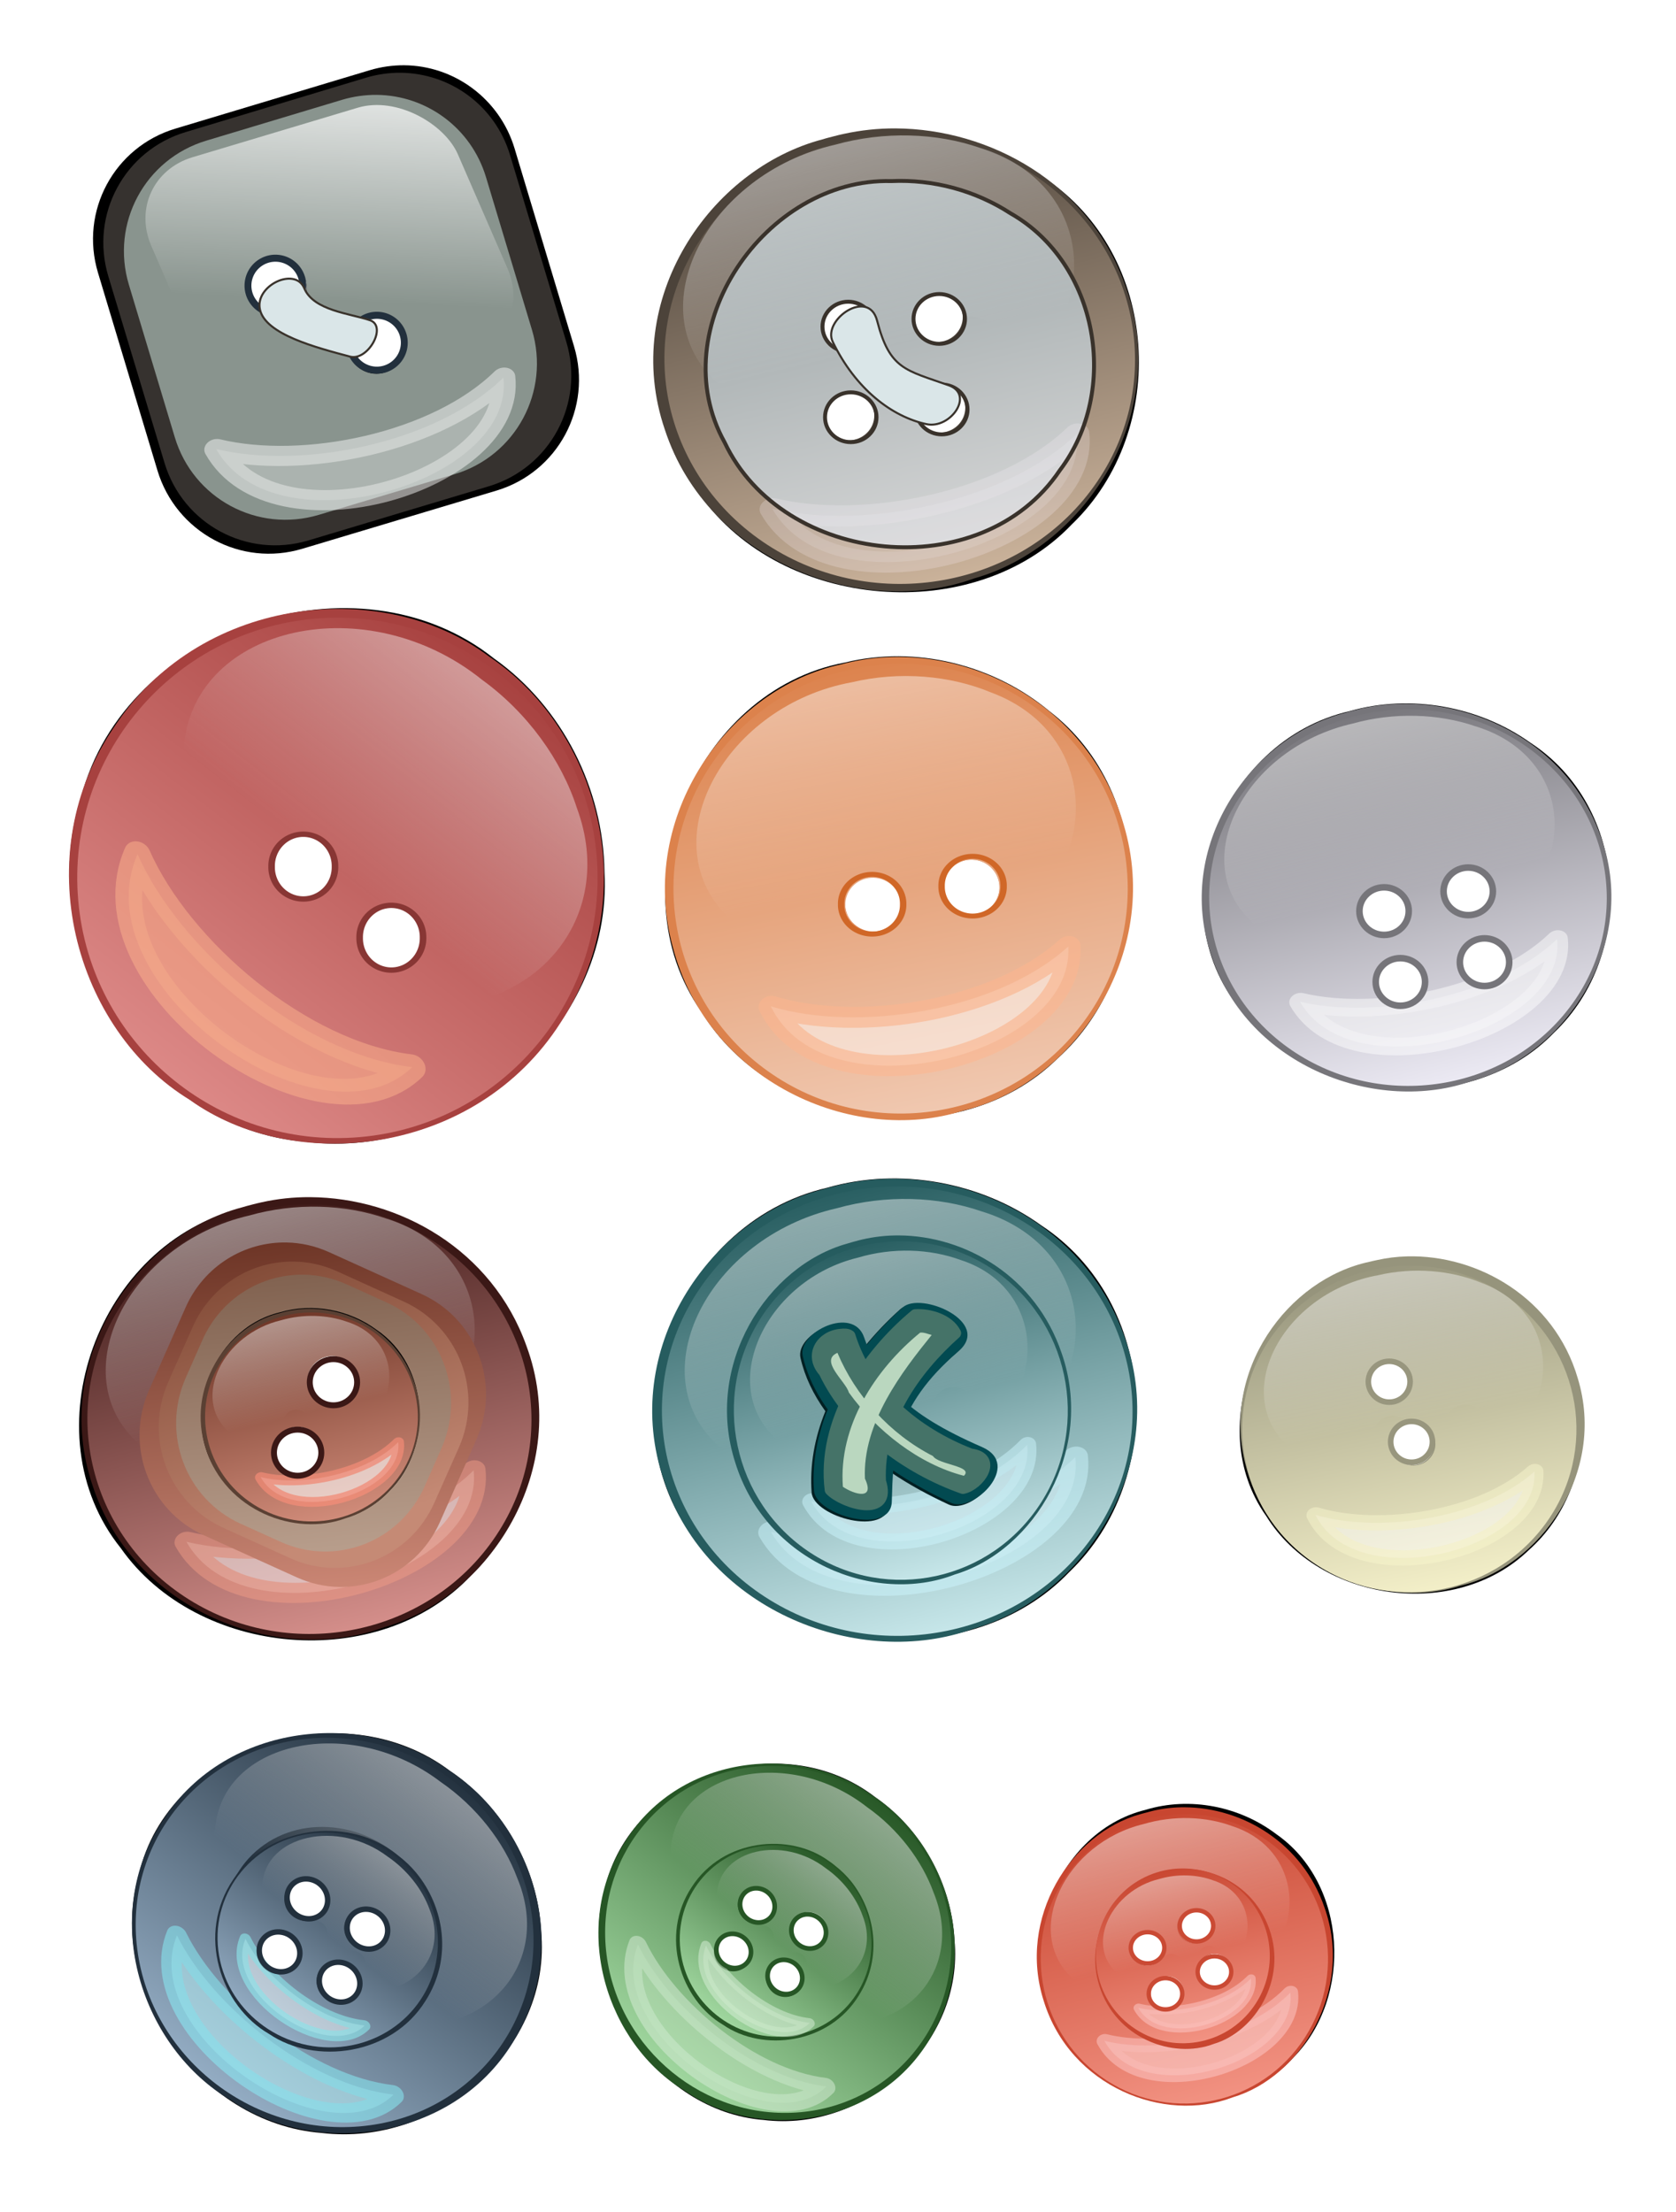 <?xml version="1.0" encoding="UTF-8" standalone="no"?>
<!-- Created with Inkscape (http://www.inkscape.org/) -->
<svg
    xmlns:inkscape="http://www.inkscape.org/namespaces/inkscape"
    xmlns:rdf="http://www.w3.org/1999/02/22-rdf-syntax-ns#"
    xmlns="http://www.w3.org/2000/svg"
    xmlns:sodipodi="http://sodipodi.sourceforge.net/DTD/sodipodi-0.dtd"
    xmlns:cc="http://creativecommons.org/ns#"
    xmlns:xlink="http://www.w3.org/1999/xlink"
    xmlns:dc="http://purl.org/dc/elements/1.1/"
    xmlns:svg="http://www.w3.org/2000/svg"
    xmlns:ns1="http://sozi.baierouge.fr"
    id="svg2"
    sodipodi:docname="Buttoms.svg"
    viewBox="0 0 244 322"
    sodipodi:version="0.32"
    version="1.0"
    inkscape:output_extension="org.inkscape.output.svg.inkscape"
    inkscape:version="0.46"
    sodipodi:docbase="C:\Documents and Settings\wrodriguez\Mis documentos\Software\Design\Pictures\Self Works"
  >
  <defs
      id="defs4"
    >
    <linearGradient
        id="linearGradient6225"
      >
      <stop
          id="stop6227"
          style="stop-color:rgb(34, 48, 61)"
          offset="0"
      />
      <stop
          id="stop6229"
          style="stop-color:rgb(147, 172, 195)"
          offset="1"
      />
    </linearGradient
    >
    <linearGradient
        id="linearGradient6104"
      >
      <stop
          id="stop6106"
          style="stop-color:rgb(38, 86, 37)"
          offset="0"
      />
      <stop
          id="stop6108"
          style="stop-color:rgb(159, 214, 158)"
          offset="1"
      />
    </linearGradient
    >
    <linearGradient
        id="linearGradient5844"
      >
      <stop
          id="stop5846"
          style="stop-color:rgb(200, 70, 48)"
          offset="0"
      />
      <stop
          id="stop5848"
          style="stop-color:rgb(242, 146, 130)"
          offset="1"
      />
    </linearGradient
    >
    <linearGradient
        id="linearGradient5302"
      >
      <stop
          id="stop5304"
          style="stop-color:rgb(38, 92, 95)"
          offset="0"
      />
      <stop
          id="stop5306"
          style="stop-color:rgb(198, 230, 233)"
          offset="1"
      />
    </linearGradient
    >
    <linearGradient
        id="linearGradient3681"
      >
      <stop
          id="stop3683"
          style="stop-color:rgb(255, 255, 255)"
          offset="0"
      />
      <stop
          id="stop3685"
          style="stop-color:rgb(255, 255, 255);stop-opacity:0"
          offset="1"
      />
    </linearGradient
    >
    <filter
        id="filter4765"
        height="1.963"
        width="1.379"
        y="-.482"
        x="-.189"
        inkscape:collect="always"
      >
      <feGaussianBlur
          id="feGaussianBlur4767"
          stdDeviation="3.736"
          inkscape:collect="always"
      />
    </filter
    >
    <filter
        id="filter5133"
        inkscape:collect="always"
      >
      <feGaussianBlur
          id="feGaussianBlur5135"
          stdDeviation="2.294"
          inkscape:collect="always"
      />
    </filter
    >
    <filter
        id="filter5428"
        height="1.222"
        width="1.401"
        y="-.111"
        x="-.201"
        inkscape:collect="always"
      >
      <feGaussianBlur
          id="feGaussianBlur5430"
          stdDeviation="1.086"
          inkscape:collect="always"
      />
    </filter
    >
    <filter
        id="filter5432"
        height="1.291"
        width="1.266"
        y="-.146"
        x="-.133"
        inkscape:collect="always"
      >
      <feGaussianBlur
          id="feGaussianBlur5434"
          stdDeviation="1.086"
          inkscape:collect="always"
      />
    </filter
    >
    <filter
        id="filter5536"
        inkscape:collect="always"
      >
      <feGaussianBlur
          id="feGaussianBlur5538"
          stdDeviation="0.522"
          inkscape:collect="always"
      />
    </filter
    >
    <filter
        id="filter5540"
        inkscape:collect="always"
      >
      <feGaussianBlur
          id="feGaussianBlur5542"
          stdDeviation="0.522"
          inkscape:collect="always"
      />
    </filter
    >
    <filter
        id="filter5657"
        height="1.268"
        width="1.298"
        y="-.134"
        x="-.149"
        inkscape:collect="always"
      >
      <feGaussianBlur
          id="feGaussianBlur5659"
          stdDeviation="1.763"
          inkscape:collect="always"
      />
    </filter
    >
    <filter
        id="filter6526"
        inkscape:collect="always"
      >
      <feGaussianBlur
          id="feGaussianBlur6528"
          stdDeviation="0.117"
          inkscape:collect="always"
      />
    </filter
    >
    <filter
        id="filter6542"
        inkscape:collect="always"
      >
      <feGaussianBlur
          id="feGaussianBlur6544"
          stdDeviation="2.027"
          inkscape:collect="always"
      />
    </filter
    >
    <linearGradient
        id="linearGradient6988"
      >
      <stop
          id="stop6990"
          style="stop-color:rgb(110, 54, 39)"
          offset="0"
      />
      <stop
          id="stop6992"
          style="stop-color:rgb(208, 139, 121)"
          offset="1"
      />
    </linearGradient
    >
    <filter
        id="filter7279"
        inkscape:collect="always"
      >
      <feGaussianBlur
          id="feGaussianBlur7281"
          stdDeviation="1.735"
          inkscape:collect="always"
      />
    </filter
    >
    <linearGradient
        id="linearGradient4667"
        y2="183.26"
        xlink:href="#linearGradient5302"
        gradientUnits="userSpaceOnUse"
        x2="90.082"
        gradientTransform="matrix(.876 -.216 .228 .836 54.196 317.69)"
        y1="105.74"
        x1="90.082"
        inkscape:collect="always"
    />
    <linearGradient
        id="linearGradient4669"
        y2="8.998"
        xlink:href="#linearGradient3681"
        gradientUnits="userSpaceOnUse"
        x2="246.36"
        gradientTransform="matrix(.876 -.216 .228 .836 -51.701 465.23)"
        y1="-67.895"
        x1="247.61"
        inkscape:collect="always"
    />
    <linearGradient
        id="linearGradient4671"
        y2="183.26"
        xlink:href="#linearGradient5302"
        gradientUnits="userSpaceOnUse"
        x2="90.082"
        gradientTransform="matrix(.621 -.163 .161 .63 87.233 342.77)"
        y1="105.74"
        x1="90.082"
        inkscape:collect="always"
    />
    <linearGradient
        id="linearGradient4673"
        y2="8.998"
        xlink:href="#linearGradient3681"
        gradientUnits="userSpaceOnUse"
        x2="246.36"
        gradientTransform="matrix(.621 -.163 .161 .63 12.089 453.94)"
        y1="-67.895"
        x1="247.61"
        inkscape:collect="always"
    />
    <linearGradient
        id="linearGradient4675"
        y2="183.26"
        gradientUnits="userSpaceOnUse"
        x2="90.082"
        gradientTransform="matrix(.876 -.216 .228 .836 54.55 164.57)"
        y1="105.74"
        x1="90.082"
        inkscape:collect="always"
      >
      <stop
          id="stop6358"
          style="stop-color:rgb(76, 67, 58)"
          offset="0"
      />
      <stop
          id="stop6360"
          style="stop-color:rgb(202, 178, 154)"
          offset="1"
      />
    </linearGradient
    >
    <linearGradient
        id="linearGradient4677"
        y2="183.26"
        gradientUnits="userSpaceOnUse"
        x2="90.082"
        gradientTransform="matrix(.876 -.216 .228 .836 54.917 165.26)"
        y1="105.74"
        x1="90.082"
        inkscape:collect="always"
      >
      <stop
          id="stop6364"
          style="stop-color:rgb(143, 154, 156)"
          offset="0"
      />
      <stop
          id="stop6366"
          style="stop-color:rgb(219, 219, 219)"
          offset="1"
      />
    </linearGradient
    >
    <linearGradient
        id="linearGradient4679"
        y2="8.998"
        xlink:href="#linearGradient3681"
        gradientUnits="userSpaceOnUse"
        x2="246.36"
        gradientTransform="matrix(.876 -.216 .228 .836 -51.939 310.42)"
        y1="-67.895"
        x1="247.61"
        inkscape:collect="always"
    />
    <linearGradient
        id="linearGradient4681"
        y2="95.188"
        gradientUnits="userSpaceOnUse"
        x2="269.99"
        gradientTransform="matrix(1.143 0 0 1.015 -334.85 176.79)"
        y1="58.002"
        x1="285.36"
        inkscape:collect="always"
      >
      <stop
          id="stop7154"
          style="stop-color:rgb(255, 255, 255)"
          offset="0"
      />
      <stop
          id="stop7156"
          style="stop-color:rgb(255, 255, 255);stop-opacity:0"
          offset="1"
      />
    </linearGradient
    >
    <linearGradient
        id="linearGradient4683"
        y2="183.26"
        gradientUnits="userSpaceOnUse"
        x2="90.082"
        gradientTransform="matrix(.791 .611 -.611 .791 102.27 172.04)"
        y1="105.74"
        x1="90.082"
        inkscape:collect="always"
      >
      <stop
          id="stop3653"
          style="stop-color:rgb(167, 65, 63)"
          offset="0"
      />
      <stop
          id="stop3655"
          style="stop-color:rgb(220, 136, 134)"
          offset="1"
      />
    </linearGradient
    >
    <linearGradient
        id="linearGradient4685"
        y2="8.998"
        xlink:href="#linearGradient3681"
        gradientUnits="userSpaceOnUse"
        x2="246.36"
        gradientTransform="matrix(.791 .611 -.611 .791 -104.6 183.83)"
        y1="-67.895"
        x1="247.61"
        inkscape:collect="always"
    />
    <linearGradient
        id="linearGradient4687"
        y2="183.26"
        gradientUnits="userSpaceOnUse"
        x2="90.082"
        gradientTransform="matrix(.855 -.173 .175 .847 64.143 236.22)"
        y1="105.74"
        x1="90.082"
        inkscape:collect="always"
      >
      <stop
          id="stop5189"
          style="stop-color:rgb(220, 130, 76)"
          offset="0"
      />
      <stop
          id="stop5191"
          style="stop-color:rgb(240, 200, 176)"
          offset="1"
      />
    </linearGradient
    >
    <linearGradient
        id="linearGradient4689"
        y2="8.998"
        xlink:href="#linearGradient3681"
        gradientUnits="userSpaceOnUse"
        x2="246.36"
        gradientTransform="matrix(.855 -.173 .175 .847 -45.964 378.32)"
        y1="-67.895"
        x1="247.61"
        inkscape:collect="always"
    />
    <linearGradient
        id="linearGradient4691"
        y2="183.26"
        gradientUnits="userSpaceOnUse"
        x2="90.082"
        gradientTransform="matrix(.74 -.181 .192 .7 145.92 259.52)"
        y1="105.74"
        x1="90.082"
        inkscape:collect="always"
      >
      <stop
          id="stop5249"
          style="stop-color:rgb(118, 117, 122)"
          offset="0"
      />
      <stop
          id="stop5251"
          style="stop-color:rgb(235, 233, 243)"
          offset="1"
      />
    </linearGradient
    >
    <linearGradient
        id="linearGradient4693"
        y2="8.998"
        xlink:href="#linearGradient3681"
        gradientUnits="userSpaceOnUse"
        x2="246.36"
        gradientTransform="matrix(.74 -.181 .192 .7 55.862 382.51)"
        y1="-67.895"
        x1="247.61"
        inkscape:collect="always"
    />
    <linearGradient
        id="linearGradient4695"
        y2="183.26"
        gradientUnits="userSpaceOnUse"
        x2="90.082"
        gradientTransform="matrix(.63 -.126 .129 .615 165.28 344.32)"
        y1="105.74"
        x1="90.082"
        inkscape:collect="always"
      >
      <stop
          id="stop5739"
          style="stop-color:rgb(150, 148, 124)"
          offset="0"
      />
      <stop
          id="stop5741"
          style="stop-color:rgb(243, 239, 200)"
          offset="1"
      />
    </linearGradient
    >
    <linearGradient
        id="linearGradient4697"
        y2="8.998"
        xlink:href="#linearGradient3681"
        gradientUnits="userSpaceOnUse"
        x2="246.36"
        gradientTransform="matrix(.63 -.126 .129 .615 84.953 446.93)"
        y1="-67.895"
        x1="247.61"
        inkscape:collect="always"
    />
    <linearGradient
        id="linearGradient4699"
        y2="183.26"
        xlink:href="#linearGradient5844"
        gradientUnits="userSpaceOnUse"
        x2="90.082"
        gradientTransform="matrix(.535 -.139 .139 .539 139.59 433.69)"
        y1="105.74"
        x1="90.082"
        inkscape:collect="always"
    />
    <linearGradient
        id="linearGradient4701"
        y2="8.998"
        xlink:href="#linearGradient3681"
        gradientUnits="userSpaceOnUse"
        x2="246.36"
        gradientTransform="matrix(.535 -.139 .139 .539 74.381 528.22)"
        y1="-67.895"
        x1="247.61"
        inkscape:collect="always"
    />
    <linearGradient
        id="linearGradient4703"
        y2="183.26"
        xlink:href="#linearGradient5844"
        gradientUnits="userSpaceOnUse"
        x2="90.082"
        gradientTransform="matrix(.324 -.084 .084 .325 166.32 459.36)"
        y1="105.74"
        x1="90.082"
        inkscape:collect="always"
    />
    <linearGradient
        id="linearGradient4705"
        y2="8.998"
        xlink:href="#linearGradient3681"
        gradientUnits="userSpaceOnUse"
        x2="246.36"
        gradientTransform="matrix(.324 -.084 .084 .325 126.98 517.06)"
        y1="-67.895"
        x1="247.61"
        inkscape:collect="always"
    />
    <linearGradient
        id="linearGradient4707"
        y2="183.26"
        xlink:href="#linearGradient6104"
        gradientUnits="userSpaceOnUse"
        x2="90.082"
        gradientTransform="matrix(.542 .408 -.385 .528 155.98 383.28)"
        y1="105.74"
        x1="90.082"
        inkscape:collect="always"
    />
    <linearGradient
        id="linearGradient4709"
        y2="8.998"
        xlink:href="#linearGradient3681"
        gradientUnits="userSpaceOnUse"
        x2="246.36"
        gradientTransform="matrix(.542 .408 -.385 .528 18.491 391.1)"
        y1="-67.895"
        x1="247.61"
        inkscape:collect="always"
    />
    <linearGradient
        id="linearGradient4711"
        y2="183.26"
        xlink:href="#linearGradient6104"
        gradientUnits="userSpaceOnUse"
        x2="90.082"
        gradientTransform="matrix(.298 .222 -.216 .293 153.02 434.27)"
        y1="105.74"
        x1="90.082"
        inkscape:collect="always"
    />
    <linearGradient
        id="linearGradient4713"
        y2="8.998"
        xlink:href="#linearGradient3681"
        gradientUnits="userSpaceOnUse"
        x2="246.36"
        gradientTransform="matrix(.298 .222 -.216 .293 76.832 439.45)"
        y1="-67.895"
        x1="247.61"
        inkscape:collect="always"
    />
    <linearGradient
        id="linearGradient4715"
        y2="183.26"
        xlink:href="#linearGradient6225"
        gradientUnits="userSpaceOnUse"
        x2="90.082"
        gradientTransform="matrix(.623 .458 -.443 .592 92.481 368.38)"
        y1="105.74"
        x1="90.082"
        inkscape:collect="always"
    />
    <linearGradient
        id="linearGradient4717"
        y2="8.998"
        xlink:href="#linearGradient3681"
        gradientUnits="userSpaceOnUse"
        x2="246.36"
        gradientTransform="matrix(.623 .458 -.443 .592 -65.003 376.88)"
        y1="-67.895"
        x1="247.61"
        inkscape:collect="always"
    />
    <linearGradient
        id="linearGradient4719"
        y2="183.26"
        xlink:href="#linearGradient6225"
        gradientUnits="userSpaceOnUse"
        x2="90.082"
        gradientTransform="matrix(.343 .249 -.249 .329 88.497 426.46)"
        y1="105.74"
        x1="90.082"
        inkscape:collect="always"
    />
    <linearGradient
        id="linearGradient4721"
        y2="8.998"
        xlink:href="#linearGradient3681"
        gradientUnits="userSpaceOnUse"
        x2="246.36"
        gradientTransform="matrix(.343 .249 -.249 .329 1.202 431.99)"
        y1="-67.895"
        x1="247.61"
        inkscape:collect="always"
    />
    <linearGradient
        id="linearGradient4723"
        y2="183.26"
        gradientUnits="userSpaceOnUse"
        x2="90.082"
        gradientTransform="matrix(.826 -.207 .215 .799 -25.06 323.4)"
        y1="105.74"
        x1="90.082"
        inkscape:collect="always"
      >
      <stop
          id="stop6981"
          style="stop-color:rgb(59, 24, 22)"
          offset="0"
      />
      <stop
          id="stop6983"
          style="stop-color:rgb(212, 142, 138)"
          offset="1"
      />
    </linearGradient
    >
    <linearGradient
        id="linearGradient4725"
        y2="8.998"
        xlink:href="#linearGradient3681"
        gradientUnits="userSpaceOnUse"
        x2="246.36"
        gradientTransform="matrix(.826 -.207 .215 .799 -125.46 462.96)"
        y1="-67.895"
        x1="247.61"
        inkscape:collect="always"
    />
    <linearGradient
        id="linearGradient4727"
        y2="108.23"
        xlink:href="#linearGradient6988"
        gradientUnits="userSpaceOnUse"
        x2="481.15"
        gradientTransform="matrix(.861 .391 -.386 .872 -291.58 166.72)"
        y1="59.281"
        x1="452.72"
        inkscape:collect="always"
    />
    <linearGradient
        id="linearGradient4729"
        y2="94.083"
        gradientUnits="userSpaceOnUse"
        x2="410.34"
        gradientTransform="matrix(.861 .391 -.386 .872 -231.19 194.91)"
        y1="62.584"
        x1="380.27"
        inkscape:collect="always"
      >
      <stop
          id="stop7004"
          style="stop-color:rgb(130, 75, 55)"
          offset="0"
      />
      <stop
          id="stop7006"
          style="stop-color:rgb(197, 138, 117)"
          offset="1"
      />
    </linearGradient
    >
    <linearGradient
        id="linearGradient4731"
        y2="137.17"
        gradientUnits="userSpaceOnUse"
        x2="403.79"
        gradientTransform="matrix(.861 .391 -.386 .872 -209.96 162.9)"
        y1="100.28"
        x1="382.95"
        inkscape:collect="always"
      >
      <stop
          id="stop7012"
          style="stop-color:rgb(130, 99, 81)"
          offset="0"
      />
      <stop
          id="stop7014"
          style="stop-color:rgb(184, 158, 140)"
          offset="1"
      />
    </linearGradient
    >
    <linearGradient
        id="linearGradient4733"
        y2="183.26"
        xlink:href="#linearGradient6988"
        gradientUnits="userSpaceOnUse"
        x2="90.082"
        gradientTransform="matrix(.396 -.101 .103 .389 30.253 373.11)"
        y1="105.74"
        x1="90.082"
        inkscape:collect="always"
    />
    <linearGradient
        id="linearGradient4735"
        y2="8.998"
        xlink:href="#linearGradient3681"
        gradientUnits="userSpaceOnUse"
        x2="246.36"
        gradientTransform="matrix(.396 -.101 .103 .389 -18.042 441.45)"
        y1="-67.895"
        x1="247.61"
        inkscape:collect="always"
    />
  </defs
  >
  <sodipodi:namedview
      id="base"
      bordercolor="#666666"
      inkscape:pageshadow="2"
      inkscape:guide-bbox="true"
      pagecolor="#ffffff"
      inkscape:window-height="749"
      inkscape:zoom="0.35355339"
      inkscape:window-x="132"
      showgrid="false"
      borderopacity="1.0"
      inkscape:current-layer="layer1"
      inkscape:cx="-26.728776"
      inkscape:cy="61.398172"
      showguides="true"
      inkscape:window-y="132"
      inkscape:window-width="1024"
      inkscape:pageopacity="0.0"
      inkscape:document-units="px"
  />
  <g
      id="layer1"
      inkscape:label="Capa 1"
      inkscape:groupmode="layer"
      transform="translate(-35.519 -214.38)"
    >
    <g
        id="g4560"
      >
      <path
          id="path5266"
          d="m162.94-6.908c-25.48-0.395-45.36 29.267-35.26 52.764 7.77 21.868 37 32.499 56.65 19.652 19.2-11.364 25.21-40.434 10.33-57.646-7.53-9.485-19.57-15.266-31.72-14.77zm2.44 14.587c17.59-0.899 31.98 20.813 22.18 36.224-8.42 15.194-32.59 17.402-42.84 3.021-8.33-10.618-5.97-27.888 6-34.881 4.31-2.898 9.5-4.356 14.66-4.364z"
          style="filter:url(&quot;#filter5133&quot;);fill:rgb(0, 0, 0)"
          transform="matrix(.876 -.216 .228 .836 14.81 428.23)"
      />
      <path
          id="path5268"
          style="fill:rgb(38, 92, 95)"
          d="m165.74 385.96c-2.54-0.01-5.07 0.26-7.51 0.79-0.5 0.1-1.02 0.24-1.51 0.37-0.52 0.14-1.02 0.25-1.52 0.41-16.5 4.28-29.49 23.38-23.05 42.27 6.33 19.29 28.72 27.62 45.06 21.67 16.33-4.6 28.87-24.17 21.9-42.83-5.3-14.71-19.64-22.6-33.37-22.68z"
      />
      <path
          id="path5270"
          style="fill:url(&quot;#linearGradient4667&quot;)"
          d="m165.42 387.09c-2.2 0.05-4.37 0.27-6.51 0.71-8.57 1.76-16.44 6.63-21.57 14.22-10.24 15.16-5.65 35.45 10.25 45.25s37.1 5.43 47.35-9.74 5.65-35.41-10.25-45.21c-5.96-3.68-12.67-5.36-19.27-5.23z"
      />
      <path
          id="path5272"
          style="fill:url(&quot;#linearGradient4669&quot;)"
          d="m157.36 390.25c-18.79 4.27-28.77 24.17-17.25 34.61 10.12 10.71 35.42 9.09 46.22-3.45 10.01-10.47 6.87-26.22-7.91-30.7-6.3-2.19-13.98-2.45-21.06-0.46zm4.01 28.07c1.06-0.18 2.2 0.02 3.16 0.64 1.92 1.26 2.42 3.74 1.13 5.55s-3.91 2.28-5.83 1.02c-1.92-1.25-2.42-3.74-1.13-5.55 0.65-0.9 1.62-1.48 2.67-1.66zm14.78-3.01c1.05-0.18 2.19 0.02 3.15 0.64 1.92 1.26 2.42 3.74 1.13 5.55s-3.9 2.28-5.82 1.02c-1.92-1.25-2.42-3.74-1.13-5.55 0.64-0.9 1.61-1.48 2.67-1.66z"
      />
      <path
          id="path5274"
          d="m67.852 161.86c11.641 7.35 31.974 8.51 44.088 0.07-2.29 18.63-39.677 20.56-44.088-0.07z"
          sodipodi:nodetypes="ccc"
          style="opacity:.692;stroke-linejoin:round;fill-rule:evenodd;filter:url(&quot;#filter4765&quot;);stroke:rgb(206, 247, 255);stroke-linecap:round;stroke-width:3.566;fill:rgb(224, 247, 255)"
          transform="matrix(1.005 -.248 .224 .823 43.296 320.97)"
      />
      <path
          id="path5325"
          style="fill:rgb(38, 92, 95)"
          d="m166.38 394.21c-1.8-0.01-3.59 0.19-5.32 0.59-0.36 0.08-0.73 0.18-1.08 0.28-0.36 0.1-0.72 0.19-1.08 0.31-11.7 3.23-20.92 17.62-16.35 31.85 4.49 14.54 20.38 20.81 31.97 16.33 11.59-3.47 20.49-18.21 15.54-32.27-3.76-11.09-13.94-17.03-23.68-17.09z"
      />
      <path
          id="path5327"
          style="fill:url(&quot;#linearGradient4671&quot;)"
          d="m166.16 395.06c-1.56 0.04-3.1 0.21-4.62 0.54-6.09 1.32-11.67 4.99-15.31 10.71-7.27 11.43-4.01 26.71 7.27 34.09s26.33 4.09 33.6-7.33c7.27-11.43 4.01-26.69-7.27-34.07-4.23-2.77-8.99-4.04-13.67-3.94z"
      />
      <path
          id="path5329"
          style="fill:url(&quot;#linearGradient4673&quot;)"
          d="m160.44 397.44c-13.33 3.21-20.42 18.21-12.24 26.08 7.18 8.06 25.13 6.85 32.8-2.6 7.1-7.89 4.87-19.76-5.62-23.13-4.47-1.65-9.92-1.85-14.94-0.35zm2.85 21.15c0.74-0.14 1.55 0.01 2.23 0.49 1.37 0.94 1.72 2.81 0.8 4.18-0.91 1.36-2.76 1.71-4.13 0.77-1.36-0.95-1.72-2.82-0.8-4.19 0.46-0.68 1.15-1.11 1.9-1.25zm10.48-2.27c0.75-0.13 1.55 0.02 2.24 0.49 1.36 0.94 1.72 2.82 0.8 4.18s-2.77 1.71-4.13 0.77c-1.37-0.94-1.72-2.82-0.81-4.18 0.46-0.68 1.15-1.12 1.9-1.26z"
      />
      <path
          id="path5331"
          d="m67.852 161.86c11.641 7.35 31.974 8.51 44.088 0.07-2.29 18.63-39.677 20.56-44.088-0.07z"
          sodipodi:nodetypes="ccc"
          style="opacity:.692;stroke-linejoin:round;fill-rule:evenodd;filter:url(&quot;#filter4765&quot;);stroke:rgb(206, 247, 255);stroke-linecap:round;stroke-width:3.566;fill:rgb(224, 247, 255)"
          transform="matrix(.713 -.187 .159 .62 79.498 345.24)"
      />
      <path
          id="path5602"
          style="filter:url(&quot;#filter5657&quot;);fill-rule:evenodd;fill:rgb(1, 32, 35)"
          d="m168.75 404.3c-0.89 0-1.66 0.21-2.16 0.65-1.96 1.75-3.69 3.59-5.22 5.47-0.14-0.36-0.28-0.75-0.4-1.12-1.61-4.7-9.7-0.72-8.91 2.75 0.62 2.72 1.87 5.31 3.62 7.75-1.6 3.94-2.29 7.94-2 11.84 0.27 3.55 11.17 6.56 11.32 1.59 0.04-1.52 0.09-3.02 0.22-4.53 2.57 1.74 5.42 3.3 8.43 4.69 3.24 1.49 10.4-5.54 4.47-8.13-4.57-1.99-7.83-3.85-10.28-5.81 1.42-2.58 3.54-5.26 6.88-8.12 3.98-3.43-2.12-7.07-5.97-7.03z"
      />
      <path
          id="path5356"
          sodipodi:nodetypes="cssss"
          style="fill-rule:evenodd;fill:rgb(2, 74, 81)"
          d="m175.07 411.06c-9.51 8.17-9.51 14.85-9.72 21.92-0.15 4.96-11.05 1.96-11.32-1.59-0.67-9.04 3.93-18.65 12.91-26.7 2.66-2.38 13.04 2.15 8.13 6.37z"
      />
      <path
          id="path5358"
          sodipodi:nodetypes="cssss"
          style="fill-rule:evenodd;fill:rgb(2, 74, 81)"
          d="m178.48 425.01c-11.49-5-14.87-9.27-17.16-15.96-1.6-4.7-9.72-0.74-8.93 2.73 2.02 8.84 10.66 16.31 21.61 21.36 3.24 1.49 10.41-5.54 4.48-8.13z"
      />
      <path
          id="path5436"
          style="stroke-linejoin:round;fill-rule:evenodd;filter:url(&quot;#filter5540&quot;);stroke:rgb(69, 115, 104);stroke-linecap:round;stroke-width:1.7;fill:rgb(69, 115, 104)"
          d="m168.78 405.8c-7.21 6-13.58 15.63-12.35 25.44 1.85 1.94 9.01 4.12 7.22-1.25-0.39-8.65 4.91-16.18 10.94-21.56-0.96-1.93-3.79-2.77-5.81-2.63z"
      />
      <path
          id="path5438"
          style="stroke-linejoin:round;fill-rule:evenodd;filter:url(&quot;#filter5536&quot;);stroke:rgb(69, 115, 104);stroke-linecap:round;stroke-width:1.7;fill:rgb(69, 115, 104)"
          d="m157.96 408.65c-2.83 0.22-4.61 3.01-2.43 5.4 3.86 8.1 11.99 14.05 20.18 16.94 2.32-0.47 5.11-4.4 1.13-4.91-7.98-3.08-15.04-8.93-17.63-17.25-0.31-0.25-0.85-0.23-1.25-0.18z"
      />
      <path
          id="path5360"
          style="filter:url(&quot;#filter5428&quot;);fill-rule:evenodd;fill:rgb(186, 215, 191)"
          d="m169.48 408.36c-6.59 5.38-11.91 13.62-11.25 22.44 1.67 1.12 4.72 2.01 3.21-1.19-0.38-8.12 5.47-15.65 9.72-20.91-0.53-0.12-1.11-0.41-1.68-0.34z"
      />
      <path
          id="path5362"
          style="filter:url(&quot;#filter5432&quot;);fill-rule:evenodd;fill:rgb(186, 215, 191)"
          d="m157.44 411.3c-2.69 1.15 1.22 4.15 1.66 5.78 4.03 5.59 10.19 10.43 16.75 12.12 1.45-1.41-3.72-1.61-4.5-2.87-6.28-3.21-11.31-8.82-13.91-15.03z"
      />
      <path
          id="path6273"
          style="filter:url(&quot;#filter6542&quot;);fill:rgb(0, 0, 0)"
          d="m156.37 234.76c-22.4 5.19-33.05 34.29-18.86 51.76 11.78 16.6 39.78 19.17 54.07 4.17 14.23-13.66 12.87-39.26-4.07-50.44-8.75-6.3-20.61-8.53-31.14-5.49zm5.46 11.67c15.19-4.55 32.73 10.49 27.66 25.5-3.92 14.52-24.57 21.6-36.83 11.79-9.7-7.07-11.56-22.03-2.67-30.46 3.11-3.36 7.32-5.7 11.84-6.83z"
      />
      <path
          id="path6275"
          style="fill:rgb(76, 67, 58)"
          d="m165.9 233.07c-2.55-0.01-5.07 0.26-7.5 0.79-0.51 0.1-1.04 0.24-1.54 0.37-0.51 0.14-0.99 0.24-1.5 0.41-16.49 4.28-29.5 23.36-23.06 42.25 6.33 19.29 28.72 27.63 45.06 21.68 16.34-4.6 28.89-24.18 21.91-42.84-5.29-14.72-19.65-22.58-33.37-22.66zm6.03 23.85c2.07 0 3.75 1.62 3.75 3.62s-1.68 3.63-3.75 3.63-3.75-1.63-3.75-3.63 1.68-3.62 3.75-3.62zm-13.25 1.12c2.07 0 3.75 1.63 3.75 3.63s-1.68 3.62-3.75 3.62-3.75-1.62-3.75-3.62 1.68-3.63 3.75-3.63zm13.62 12.07c2.07 0 3.75 1.62 3.75 3.62s-1.68 3.63-3.75 3.63-3.75-1.63-3.75-3.63 1.68-3.62 3.75-3.62zm-13.25 1.12c2.07 0 3.75 1.62 3.75 3.63 0 2-1.68 3.62-3.75 3.62s-3.75-1.62-3.75-3.62c0-2.01 1.68-3.63 3.75-3.63z"
      />
      <path
          id="path6352"
          style="fill:url(&quot;#linearGradient4675&quot;)"
          d="m165.77 233.98c-2.2 0.05-4.36 0.25-6.5 0.69-8.57 1.76-16.44 6.63-21.56 14.22-10.25 15.17-5.65 35.45 10.25 45.25 15.89 9.8 37.09 5.45 47.34-9.72s5.65-35.42-10.25-45.22c-5.96-3.67-12.69-5.35-19.28-5.22zm6.56 23.13c2.07 0 3.75 1.62 3.75 3.62s-1.68 3.63-3.75 3.63-3.75-1.63-3.75-3.63 1.68-3.62 3.75-3.62zm-13.25 1.12c2.07 0 3.75 1.63 3.75 3.63s-1.68 3.62-3.75 3.62-3.75-1.62-3.75-3.62 1.68-3.63 3.75-3.63zm13.63 12.07c2.07 0 3.75 1.62 3.75 3.62s-1.68 3.63-3.75 3.63-3.75-1.63-3.75-3.63 1.68-3.62 3.75-3.62zm-13.25 1.12c2.07 0 3.75 1.62 3.75 3.63 0 2-1.68 3.62-3.75 3.62s-3.75-1.62-3.75-3.62c0-2.01 1.68-3.63 3.75-3.63z"
      />
      <path
          id="path6277"
          style="fill:url(&quot;#linearGradient4677&quot;)"
          d="m165.49 240.67c-18.38-0.49-33.45 21.54-24.28 38.03 8.46 17.94 37.38 21.07 48.81 4.06 8.79-11.64 5.63-30.09-7.19-37.4-5.11-3.32-11.24-4.97-17.34-4.69zm6.97 16.44c2.07 0 3.75 1.62 3.75 3.62s-1.68 3.63-3.75 3.63-3.75-1.63-3.75-3.63 1.68-3.62 3.75-3.62zm-13.25 1.12c2.07 0 3.75 1.63 3.75 3.63s-1.68 3.62-3.75 3.62-3.75-1.62-3.75-3.62 1.68-3.63 3.75-3.63zm13.62 12.07c2.07 0 3.75 1.62 3.75 3.62s-1.68 3.63-3.75 3.63-3.75-1.63-3.75-3.63 1.68-3.62 3.75-3.62zm-13.25 1.12c2.07 0 3.75 1.62 3.75 3.63 0 2-1.68 3.62-3.75 3.62s-3.75-1.62-3.75-3.62c0-2.01 1.68-3.63 3.75-3.63z"
      />
      <path
          id="path6281"
          d="m67.852 161.86c11.641 7.35 31.974 8.51 44.088 0.07-2.29 18.63-39.677 20.56-44.088-0.07z"
          sodipodi:nodetypes="ccc"
          style="opacity:.462;stroke-linejoin:round;fill-rule:evenodd;filter:url(&quot;#filter4765&quot;);stroke:rgb(255, 247, 255);stroke-linecap:round;stroke-width:3.566;fill:rgb(252, 247, 255)"
          transform="matrix(1.005 -.248 .224 .823 43.495 172.04)"
      />
      <path
          id="path6279"
          style="fill:url(&quot;#linearGradient4679&quot;)"
          d="m157.12 235.44c-18.78 4.27-28.77 24.17-17.25 34.61 10.12 10.71 35.42 9.09 46.23-3.45 10-10.47 6.86-26.22-7.92-30.7-6.3-2.19-13.97-2.44-21.06-0.46zm4.02 28.07c1.05-0.18 2.19 0.02 3.15 0.64 1.92 1.26 2.42 3.74 1.13 5.55s-3.9 2.28-5.83 1.03c-1.92-1.26-2.42-3.75-1.13-5.55 0.65-0.91 1.62-1.49 2.68-1.67zm14.77-3.01c1.05-0.18 2.19 0.02 3.15 0.64 1.93 1.26 2.43 3.75 1.13 5.55-1.29 1.81-3.9 2.28-5.82 1.03-1.92-1.26-2.42-3.75-1.13-5.55 0.64-0.91 1.62-1.49 2.67-1.67z"
      />
      <path
          id="path6450"
          style="stroke-linejoin:round;stroke-dashoffset:0pt;filter:url(&quot;#filter6526&quot;);stroke:rgb(57, 50, 43);stroke-linecap:round;stroke-width:.572;fill:none"
          d="m165.29 240.74c-18.38-0.49-33.45 21.54-24.28 38.03 8.47 17.94 37.38 21.07 48.81 4.06 8.8-11.64 5.63-30.09-7.19-37.4-5.11-3.32-11.24-4.97-17.34-4.69zm6.97 16.44c2.07 0 3.75 1.62 3.75 3.62s-1.68 3.63-3.75 3.63-3.75-1.63-3.75-3.63 1.68-3.62 3.75-3.62zm-13.25 1.12c2.07 0 3.75 1.63 3.75 3.63s-1.68 3.62-3.75 3.62-3.75-1.62-3.75-3.62 1.68-3.63 3.75-3.63zm13.62 12.06c2.07 0 3.75 1.63 3.75 3.63s-1.68 3.62-3.75 3.62-3.75-1.62-3.75-3.62 1.68-3.63 3.75-3.63zm-13.25 1.13c2.07 0 3.75 1.62 3.75 3.62 0 2.01-1.68 3.63-3.75 3.63s-3.75-1.62-3.75-3.63c0-2 1.68-3.62 3.75-3.62z"
      />
      <path
          id="path6585"
          sodipodi:nodetypes="cssss"
          style="fill-rule:evenodd;stroke:rgb(57, 50, 43);stroke-width:.3;fill:rgb(218, 230, 232)"
          d="m173.65 270.47c-6.28-2.24-8.6-2.28-10.44-9.42-1.25-4.81-8.01-0.12-6.46 3.08 3.35 6.91 8.63 10.91 13.65 11.99 3.49 0.75 7.03-4.3 3.25-5.65z"
      />
      <path
          id="rect7132"
          style="filter:url(&quot;#filter7279&quot;);fill:rgb(0, 0, 0)"
          d="m94.501 224.01c-1.658-0.02-3.356 0.21-5.031 0.71l-28.282 8.5c-8.936 2.69-13.966 12.04-11.281 20.97l8.656 28.78c2.685 8.94 12.033 13.97 20.969 11.29l28.278-8.47c8.94-2.69 13.97-12.07 11.28-21l-8.65-28.78c-2.18-7.26-8.75-11.94-15.939-12zm-9.344 16.75c0.362-0.02 0.727 0 1.094 0 11.73 0 21.249 8.79 21.249 19.62s-9.519 19.63-21.249 19.63-21.25-8.8-21.25-19.63c0-10.49 8.933-19.1 20.156-19.62z"
      />
      <path
          id="rect7130"
          style="fill:rgb(0, 0, 0)"
          d="m94.376 223.88c-1.658-0.01-3.356 0.22-5.031 0.72l-28.282 8.5c-8.936 2.68-13.966 12.03-11.281 20.97l8.656 28.78c2.685 8.94 12.033 13.97 20.969 11.28l28.283-8.47c8.93-2.68 13.96-12.06 11.28-21l-8.66-28.78c-2.18-7.26-8.75-11.94-15.934-12zm-18.438 27.97c2.346 0 4.25 1.93 4.25 4.31s-1.904 4.31-4.25 4.31-4.25-1.93-4.25-4.31 1.904-4.31 4.25-4.31zm14.375 8.19c2.346 0 4.25 1.93 4.25 4.31s-1.904 4.31-4.25 4.31-4.25-1.93-4.25-4.31 1.904-4.31 4.25-4.31z"
      />
      <path
          id="rect7124"
          style="fill:rgb(54, 50, 47)"
          d="m93.845 224.97c-1.659-0.01-3.356 0.22-5.032 0.72l-26.25 7.91c-8.936 2.68-13.966 12.03-11.281 20.97l8.188 27.19c2.684 8.93 12.032 13.96 20.968 11.28l26.252-7.88c8.93-2.68 13.96-12.06 11.28-21l-8.19-27.19c-2.18-7.26-8.75-11.93-15.935-12zm-17.907 27c2.346 0 4.25 1.94 4.25 4.32s-1.904 4.31-4.25 4.31-4.25-1.93-4.25-4.31 1.904-4.32 4.25-4.32zm14.375 8.19c2.346 0 4.25 1.93 4.25 4.31s-1.904 4.32-4.25 4.32-4.25-1.94-4.25-4.32 1.904-4.31 4.25-4.31z"
      />
      <path
          id="rect7122"
          style="fill:rgb(137, 148, 142)"
          d="m90.345 228.19c-1.659-0.01-3.356 0.22-5.032 0.72l-19.75 5.94c-8.936 2.68-13.966 12.03-11.281 20.97l6.688 22.22c2.684 8.93 12.032 13.96 20.968 11.28l19.752-5.91c8.93-2.68 13.96-12.06 11.28-21l-6.69-22.22c-2.18-7.26-8.75-11.94-15.935-12zm-14.407 23.78c2.346 0 4.25 1.94 4.25 4.32s-1.904 4.31-4.25 4.31-4.25-1.93-4.25-4.31 1.904-4.32 4.25-4.32zm14.375 8.19c2.346 0 4.25 1.93 4.25 4.31s-1.904 4.32-4.25 4.32-4.25-1.94-4.25-4.32 1.904-4.31 4.25-4.31z"
      />
      <rect
          id="rect7142"
          style="fill:url(&quot;#linearGradient4681&quot;)"
          transform="matrix(.958 -.287 .399 .917 0 0)"
          ry="10.747"
          height="39.607"
          width="46.575"
          y="247.27"
          x="-47.384"
      />
      <path
          id="path7174"
          d="m67.852 161.86c11.641 7.35 31.974 8.51 44.088 0.07-2.29 18.63-39.677 20.56-44.088-0.07z"
          sodipodi:nodetypes="ccc"
          style="opacity:.692;stroke-linejoin:round;fill-rule:evenodd;filter:url(&quot;#filter4765&quot;);stroke:rgb(252, 252, 252);stroke-linecap:round;stroke-width:3.566;fill:rgb(208, 212, 210)"
          transform="matrix(.948 -.237 .211 .787 -31.48 168.44)"
      />
      <path
          id="path4758"
          sodipodi:rx="3.4471455"
          sodipodi:ry="3.3587573"
          style="stroke-linejoin:round;stroke-dashoffset:0pt;stroke:rgb(34, 48, 61);stroke-linecap:round;stroke-width:.862;fill:none"
          sodipodi:type="arc"
          d="m640.82 108.29a3.447 3.359 0 1 1 -6.9 0 3.447 3.359 0 1 1 6.9 0z"
          transform="matrix(1.158 0 0 1.188 -662.46 127.31)"
          sodipodi:cy="108.28674"
          sodipodi:cx="637.36835"
      />
      <path
          id="path4760"
          sodipodi:rx="3.4471455"
          sodipodi:ry="3.3587573"
          style="stroke-linejoin:round;stroke-dashoffset:0pt;stroke:rgb(34, 48, 61);stroke-linecap:round;stroke-width:.862;fill:none"
          sodipodi:type="arc"
          d="m640.82 108.29a3.447 3.359 0 1 1 -6.9 0 3.447 3.359 0 1 1 6.9 0z"
          transform="matrix(1.158 0 0 1.188 -647.69 135.62)"
          sodipodi:cy="108.28674"
          sodipodi:cx="637.36835"
      />
      <path
          id="path3930"
          sodipodi:nodetypes="cssss"
          style="fill-rule:evenodd;stroke:rgb(57, 50, 43);stroke-width:.3;fill:rgb(218, 230, 232)"
          d="m89.375 260.99c-2.958-1-8.206-1.4-9.559-4.65-1.331-3.19-7.217-0.39-6.454 3.09 0.795 3.63 8.162 5.54 13.121 6.86 2.583 0.69 5.477-4.42 2.892-5.3z"
      />
      <path
          id="path4794"
          d="m162.94-6.908c-25.48-0.395-45.36 29.267-35.26 52.764 7.77 21.868 37 32.499 56.65 19.652 19.2-11.364 25.21-40.434 10.33-57.646-7.53-9.485-19.57-15.266-31.72-14.77zm2.44 14.587c17.59-0.899 31.98 20.813 22.18 36.224-8.42 15.194-32.59 17.402-42.84 3.021-8.33-10.618-5.97-27.888 6-34.881 4.31-2.898 9.5-4.356 14.66-4.364z"
          style="filter:url(&quot;#filter5133&quot;);fill:rgb(0, 0, 0)"
          transform="matrix(.791 .611 -.611 .791 -25.647 216.15)"
      />
      <path
          id="path4773"
          style="fill:rgb(167, 65, 63)"
          d="m108.16 310.97c-0.48-0.35-0.94-0.7-1.43-1.02-15.093-11.38-41.379-9.2-54.3 9.81-13.383 19.2-5.826 44.64 10.686 54.7 15.277 11.01 41.634 8.12 53.994-11.19 12.09-18.42 5.66-41.45-8.95-52.3zm-25.493 25.88c0.892 0.78 1.471 1.9 1.567 3.18 0.192 2.57-1.712 4.79-4.241 4.98s-4.728-1.75-4.92-4.32c-0.191-2.56 1.713-4.78 4.241-4.97 1.265-0.1 2.461 0.35 3.353 1.13zm12.899 10.6c0.892 0.78 1.514 1.9 1.61 3.18 0.192 2.56-1.712 4.78-4.241 4.97s-4.747-1.72-4.939-4.29c-0.191-2.56 1.713-4.78 4.241-4.97 1.265-0.1 2.436 0.33 3.329 1.11z"
      />
      <path
          id="path3644"
          style="fill:url(&quot;#linearGradient4683&quot;)"
          d="m81.384 304.43c-20.829 1.8-36.276 20.16-34.478 40.99s20.162 36.28 40.991 34.48c20.833-1.8 36.273-20.16 34.483-40.99-1.8-20.83-20.17-36.28-40.996-34.48zm-2.243 31.43c2.526-0.21 4.756 1.69 4.977 4.25s-1.65 4.81-4.176 5.03c-2.527 0.22-4.756-1.68-4.977-4.24s1.65-4.82 4.176-5.04zm13.041 10.45c2.526-0.22 4.756 1.69 4.977 4.25s-1.65 4.81-4.177 5.03c-2.526 0.22-4.756-1.68-4.977-4.24s1.65-4.82 4.177-5.04z"
      />
      <path
          id="path3659"
          style="fill:url(&quot;#linearGradient4685&quot;)"
          d="m105.67 313.31c-16.627-13.38-41.615-8-43.364 9.46-2.952 16.42 15.666 37.38 34.468 37.93 16.366 1.32 28.666-12.58 22.746-28.66-2.26-7.05-7.23-13.94-13.85-18.73zm-22.976 23.4c0.881 0.79 1.47 1.93 1.548 3.21 0.155 2.57-1.784 4.77-4.315 4.92-2.532 0.15-4.726-1.8-4.882-4.36-0.155-2.57 1.784-4.77 4.316-4.92 1.265-0.08 2.452 0.36 3.333 1.15zm12.765 10.77c0.881 0.79 1.469 1.93 1.547 3.21 0.156 2.57-1.784 4.77-4.315 4.92-2.531 0.16-4.725-1.8-4.881-4.36-0.156-2.57 1.784-4.77 4.315-4.92 1.266-0.08 2.453 0.36 3.334 1.15z"
      />
      <path
          id="path3691"
          d="m67.852 161.86c11.641 7.35 31.974 8.51 44.088 0.07-2.29 18.63-39.677 20.56-44.088-0.07z"
          sodipodi:nodetypes="ccc"
          style="opacity:.692;stroke-linejoin:round;fill-rule:evenodd;filter:url(&quot;#filter4765&quot;);stroke:rgb(255, 182, 142);stroke-linecap:round;stroke-width:3.566;fill:rgb(255, 182, 142)"
          transform="matrix(.908 .702 -.602 .779 91.373 164.99)"
      />
      <path
          id="path3932"
          sodipodi:rx="4.5961943"
          sodipodi:ry="5.6568542"
          style="stroke-linejoin:round;stroke-dashoffset:0pt;stroke:rgb(136, 54, 52);stroke-linecap:round;stroke-width:.952;fill:none"
          sodipodi:type="arc"
          d="m246.78 7.347a4.596 5.657 0 1 1 -9.19 0 4.596 5.657 0 1 1 9.19 0z"
          transform="matrix(1.004 0 0 .816 -163.48 334.53)"
          sodipodi:cy="7.3472495"
          sodipodi:cx="242.18407"
      />
      <path
          id="path4704"
          sodipodi:rx="4.5961943"
          sodipodi:ry="5.6568542"
          style="stroke-linejoin:round;stroke-dashoffset:0pt;stroke:rgb(136, 54, 52);stroke-linecap:round;stroke-width:.952;fill:none"
          sodipodi:type="arc"
          d="m246.78 7.347a4.596 5.657 0 1 1 -9.19 0 4.596 5.657 0 1 1 9.19 0z"
          transform="matrix(1.004 0 0 .816 -150.66 344.88)"
          sodipodi:cy="7.3472495"
          sodipodi:cx="242.18407"
      />
      <path
          id="path5151"
          d="m162.94-6.908c-25.48-0.395-45.36 29.267-35.26 52.764 7.77 21.868 37 32.499 56.65 19.652 19.2-11.364 25.21-40.434 10.33-57.646-7.53-9.485-19.57-15.266-31.72-14.77zm2.44 14.587c17.59-0.899 31.98 20.813 22.18 36.224-8.42 15.194-32.59 17.402-42.84 3.021-8.33-10.618-5.97-27.888 6-34.881 4.31-2.898 9.5-4.356 14.66-4.364z"
          style="filter:url(&quot;#filter5133&quot;);fill:rgb(0, 0, 0)"
          transform="matrix(.855 -.173 .175 .847 20.419 344.86)"
      />
      <path
          id="path5155"
          style="fill:rgb(220, 130, 76)"
          d="m159.4 310.74c-0.5 0.11-0.99 0.22-1.49 0.36-16.13 3.46-29.67 21.9-24.46 41.09 5.08 19.59 26.21 29 42.28 23.86 15.99-3.79 29.1-22.68 23.37-41.67-5.29-18.31-24.19-27.09-39.7-23.64zm2.59 31.29c1.02-0.15 2.1 0.11 3 0.77 1.81 1.32 2.19 3.82 0.88 5.59-1.32 1.76-3.86 2.1-5.66 0.78-1.81-1.32-2.19-3.82-0.88-5.58 0.66-0.88 1.64-1.42 2.66-1.56zm14.36-2.47c1.03-0.14 2.12 0.08 3.03 0.74 1.8 1.32 2.19 3.83 0.87 5.59-1.31 1.76-3.85 2.13-5.65 0.81-1.81-1.32-2.19-3.82-0.88-5.58 0.66-0.88 1.61-1.41 2.63-1.56z"
      />
      <path
          id="path5157"
          style="fill:url(&quot;#linearGradient4687&quot;)"
          d="m139.82 324.58c-10.69 14.65-7.34 35.13 7.46 45.7 14.8 10.58 35.49 7.27 46.17-7.39 10.68-14.65 7.34-35.12-7.46-45.7-14.81-10.57-35.49-7.26-46.17 7.39zm19.51 19.2c1.3-1.77 3.83-2.16 5.65-0.86s2.24 3.8 0.94 5.57c-1.29 1.78-3.82 2.17-5.64 0.87s-2.24-3.8-0.95-5.58zm14.35-2.64c1.29-1.78 3.82-2.17 5.64-0.87s2.24 3.8 0.95 5.58c-1.3 1.78-3.83 2.16-5.65 0.86s-2.24-3.79-0.94-5.57z"
      />
      <path
          id="path5159"
          style="fill:url(&quot;#linearGradient4689&quot;)"
          d="m159.54 313.69c-18.34 3.34-29.02 22.73-18.46 33.73 9.18 11.2 33.65 10.83 44.73-1.17 10.2-9.97 8.01-25.87-6-31.07-5.95-2.49-13.34-3.13-20.27-1.49zm2.38 28.24c1.02-0.13 2.11 0.13 3 0.8 1.79 1.35 2.14 3.86 0.8 5.6-1.34 1.75-3.89 2.08-5.67 0.74-1.79-1.35-2.14-3.86-0.8-5.6 0.67-0.88 1.64-1.4 2.67-1.54zm14.4-2.28c1.02-0.13 2.11 0.13 3 0.8 1.79 1.35 2.14 3.86 0.8 5.6-1.34 1.75-3.89 2.08-5.67 0.74-1.79-1.35-2.14-3.86-0.8-5.6 0.67-0.88 1.64-1.41 2.67-1.54z"
      />
      <path
          id="path5161"
          d="m67.852 161.86c11.641 7.35 31.974 8.51 44.088 0.07-2.29 18.63-39.677 20.56-44.088-0.07z"
          sodipodi:nodetypes="ccc"
          style="opacity:.692;stroke-linejoin:round;fill-rule:evenodd;filter:url(&quot;#filter4765&quot;);stroke:rgb(255, 182, 142);stroke-linecap:round;stroke-width:3.566;fill:rgb(255, 255, 255)"
          transform="matrix(.982 -.199 .172 .834 53.272 239.38)"
      />
      <path
          id="path4706"
          sodipodi:rx="4.5961943"
          sodipodi:ry="5.6568542"
          style="stroke-linejoin:round;stroke-dashoffset:0pt;stroke:rgb(208, 103, 39);stroke-linecap:round;stroke-width:.952;fill:none"
          sodipodi:type="arc"
          d="m246.78 7.347a4.596 5.657 0 1 1 -9.19 0 4.596 5.657 0 1 1 9.19 0z"
          transform="matrix(.982 0 0 .753 -75.336 340.47)"
          sodipodi:cy="7.3472495"
          sodipodi:cx="242.18407"
      />
      <path
          id="path4708"
          sodipodi:rx="4.5961943"
          sodipodi:ry="5.6568542"
          style="stroke-linejoin:round;stroke-dashoffset:0pt;stroke:rgb(208, 103, 39);stroke-linecap:round;stroke-width:.952;fill:none"
          sodipodi:type="arc"
          d="m246.78 7.347a4.596 5.657 0 1 1 -9.19 0 4.596 5.657 0 1 1 9.19 0z"
          transform="matrix(.982 0 0 .753 -60.712 337.84)"
          sodipodi:cy="7.3472495"
          sodipodi:cx="242.18407"
      />
      <path
          id="path5206"
          d="m162.94-6.908c-25.48-0.395-45.36 29.267-35.26 52.764 7.77 21.868 37 32.499 56.65 19.652 19.2-11.364 25.21-40.434 10.33-57.646-7.53-9.485-19.57-15.266-31.72-14.77zm2.44 14.587c17.59-0.899 31.98 20.813 22.18 36.224-8.42 15.194-32.59 17.402-42.84 3.021-8.33-10.618-5.97-27.888 6-34.881 4.31-2.898 9.5-4.356 14.66-4.364z"
          style="filter:url(&quot;#filter5133&quot;);fill:rgb(0, 0, 0)"
          transform="matrix(.74 -.181 .192 .7 112.76 352.22)"
      />
      <path
          id="path5208"
          style="fill:rgb(118, 117, 122)"
          d="m233.92 317.46c-0.42 0.1-0.85 0.2-1.27 0.31-0.43 0.11-0.87 0.22-1.29 0.36-13.94 3.58-24.91 19.58-19.47 35.4 5.35 16.17 24.25 23.13 38.06 18.15 13.79-3.85 24.39-20.23 18.5-35.85-5.3-14.61-21.35-21.19-34.53-18.37zm14.73 23.51c1.27-0.25 2.5 0.18 3.32 1.03 0.02 0.02 0.05 0.02 0.07 0.04 0.09 0.1 0.18 0.21 0.26 0.32 0.92 1.11 1.06 2.67 0.2 3.89-0.82 1.18-2.32 1.69-3.71 1.4-0.19-0.03-0.39-0.1-0.57-0.16-1.14-0.38-2.07-1.29-2.33-2.51-0.4-1.84 0.84-3.63 2.76-4.01zm-12.28 2.84c0.22-0.04 0.46-0.06 0.68-0.06 0.23 0 0.43 0.02 0.66 0.06 0.01 0 0.02 0.02 0.03 0.02 0.43 0.09 0.86 0.26 1.25 0.5 0.01 0.01 0.02 0 0.03 0 1.05 0.66 1.6 1.74 1.59 2.84 0 0.22-0.03 0.44-0.08 0.66-0.03 0.14-0.08 0.29-0.13 0.42l-0.03 0.12c-0.08 0.21-0.2 0.4-0.32 0.59-0.49 0.77-1.29 1.35-2.29 1.55-1.92 0.38-3.8-0.81-4.2-2.65-0.16-0.72-0.06-1.43 0.22-2.05 0.08-0.17 0.18-0.34 0.28-0.51 0.02-0.02 0.02-0.06 0.04-0.08 0.11-0.17 0.28-0.3 0.41-0.43 0.17-0.17 0.33-0.3 0.52-0.43 0.2-0.12 0.39-0.24 0.6-0.33 0.24-0.09 0.49-0.17 0.74-0.22zm14.59 7.05c1.92-0.38 3.8 0.8 4.2 2.64s-0.83 3.64-2.76 4.02c-1.92 0.38-3.8-0.81-4.2-2.65s0.84-3.64 2.76-4.01zm-12.33 2.87c1.92-0.38 3.8 0.81 4.2 2.65s-0.83 3.64-2.76 4.01c-1.92 0.38-3.8-0.8-4.2-2.64s0.83-3.64 2.76-4.02z"
      />
      <path
          id="path5210"
          style="fill:url(&quot;#linearGradient4691&quot;)"
          d="m234.39 318.25c-7.25 1.48-13.9 5.56-18.22 11.92-8.66 12.7-4.77 29.68 8.66 37.89s31.34 4.56 40-8.15c8.66-12.7 4.77-29.68-8.66-37.89-6.71-4.11-14.54-5.24-21.78-3.77zm14.37 22.8c1.24-0.24 2.41 0.17 3.23 0.97 0.14 0.14 0.28 0.27 0.4 0.43 0.02 0.02 0.03 0.05 0.04 0.07 0.12 0.17 0.23 0.35 0.31 0.53 0.11 0.21 0.17 0.42 0.23 0.65 0.19 0.84 0.06 1.75-0.46 2.52-0.01 0.02-0.04 0.02-0.05 0.04-0.25 0.36-0.59 0.69-0.97 0.94s-0.8 0.42-1.28 0.52c-1.93 0.37-3.83-0.81-4.23-2.65s0.86-3.64 2.78-4.02zm-12.41 2.9c0.22-0.05 0.43-0.08 0.66-0.08h0.13c0.19 0 0.37 0.02 0.55 0.05 1.42 0.22 2.64 1.23 2.95 2.66 0.39 1.84-0.84 3.63-2.76 4.01-1.71 0.34-3.4-0.57-4.03-2.07-0.08-0.18-0.13-0.38-0.18-0.58v-0.02c-0.06-0.22-0.08-0.43-0.09-0.65-0.02-0.65 0.15-1.29 0.55-1.87 0.52-0.77 1.34-1.28 2.22-1.45zm14.7 6.99c1.92-0.37 3.81 0.84 4.21 2.68s-0.84 3.64-2.76 4.01c-1.93 0.38-3.81-0.8-4.21-2.64s0.83-3.67 2.76-4.05zm-12.33 2.88c1.92-0.38 3.83 0.83 4.23 2.67s-0.86 3.64-2.79 4.02c-1.92 0.38-3.8-0.81-4.2-2.65s0.83-3.66 2.76-4.04z"
      />
      <path
          id="path5212"
          style="fill:url(&quot;#linearGradient4693&quot;)"
          d="m232.47 319.7c-15.87 3.57-24.3 20.24-14.57 28.99 8.55 8.97 29.92 7.61 39.05-2.89 8.45-8.77 5.8-21.97-6.69-25.72-5.32-1.83-11.8-2.05-17.79-0.38zm3.39 23.51c0.89-0.15 1.86 0.02 2.67 0.54 1.62 1.05 2.04 3.13 0.95 4.65-1.09 1.51-3.3 1.9-4.92 0.85-1.62-1.04-2.04-3.13-0.95-4.64 0.54-0.76 1.36-1.25 2.25-1.4zm12.48-2.52c0.89-0.15 1.86 0.01 2.67 0.54 1.62 1.05 2.04 3.13 0.95 4.65-1.09 1.51-3.29 1.9-4.92 0.85-1.62-1.05-2.04-3.13-0.95-4.65 0.54-0.75 1.36-1.24 2.25-1.39z"
      />
      <path
          id="path5214"
          d="m67.852 161.86c11.641 7.35 31.974 8.51 44.088 0.07-2.29 18.63-39.677 20.56-44.088-0.07z"
          sodipodi:nodetypes="ccc"
          style="opacity:.692;stroke-linejoin:round;fill-rule:evenodd;filter:url(&quot;#filter4765&quot;);stroke:rgb(255, 255, 255);stroke-linecap:round;stroke-width:3.566;fill:rgb(255, 255, 255)"
          transform="matrix(.849 -.208 .189 .69 136.57 262.62)"
      />
      <path
          id="path4710"
          style="stroke-linejoin:round;stroke-dashoffset:0pt;stroke:rgb(118, 117, 122);stroke-linecap:round;stroke-width:.952;fill:none"
          d="m240.61 347c0 1.92-1.61 3.47-3.59 3.47s-3.59-1.55-3.59-3.47c0-1.91 1.61-3.46 3.59-3.46s3.59 1.55 3.59 3.46zm12.25-2.87c0 1.91-1.61 3.46-3.59 3.46s-3.59-1.55-3.59-3.46c0-1.92 1.61-3.47 3.59-3.47s3.59 1.55 3.59 3.47zm-9.87 13.18c0 1.92-1.61 3.47-3.6 3.47-1.98 0-3.59-1.55-3.59-3.47 0-1.91 1.61-3.46 3.59-3.46 1.99 0 3.6 1.55 3.6 3.46zm12.25-2.87c0 1.91-1.61 3.47-3.6 3.47-1.98 0-3.59-1.56-3.59-3.47s1.61-3.47 3.59-3.47c1.99 0 3.6 1.56 3.6 3.47z"
      />
      <path
          id="path5693"
          d="m162.94-6.908c-25.48-0.395-45.36 29.267-35.26 52.764 7.77 21.868 37 32.499 56.65 19.652 19.2-11.364 25.21-40.434 10.33-57.646-7.53-9.485-19.57-15.266-31.72-14.77zm2.44 14.587c17.59-0.899 31.98 20.813 22.18 36.224-8.42 15.194-32.59 17.402-42.84 3.021-8.33-10.618-5.97-27.888 6-34.881 4.31-2.898 9.5-4.356 14.66-4.364z"
          style="filter:url(&quot;#filter5133&quot;);fill:rgb(0, 0, 0)"
          transform="matrix(.63 -.126 .129 .615 133.51 422.95)"
      />
      <path
          id="path5695"
          style="fill:rgb(150, 148, 124)"
          d="m240.36 397.26c-1.48 0.04-2.95 0.22-4.37 0.54-0.37 0.08-0.73 0.15-1.1 0.25-11.86 2.51-21.8 15.91-17.96 29.84 3.73 14.23 19.27 21.07 31.09 17.34 11.77-2.75 21.41-16.46 17.19-30.25-3.41-11.63-14.49-17.99-24.85-17.72zm-2.53 15c1.76 0 3.19 1.4 3.19 3.13 0 1.72-1.43 3.12-3.19 3.12s-3.19-1.4-3.19-3.12c0-1.73 1.43-3.13 3.19-3.13zm3.31 9.13c1.76 0 3.19 1.4 3.19 3.12 0 1.73-1.43 3.13-3.19 3.13s-3.18-1.4-3.18-3.13c0-1.72 1.42-3.12 3.18-3.12z"
      />
      <path
          id="path5697"
          style="fill:url(&quot;#linearGradient4695&quot;)"
          d="m240.3 398.61c-7.41 0.12-14.68 3.56-19.34 9.87-7.86 10.64-5.4 25.51 5.5 33.19 10.89 7.68 26.1 5.27 33.97-5.37 7.86-10.64 5.39-25.51-5.5-33.19-4.43-3.12-9.56-4.59-14.63-4.5zm-2.31 13.72c1.76 0 3.19 1.4 3.19 3.12 0 1.73-1.43 3.13-3.19 3.13s-3.19-1.4-3.19-3.13c0-1.72 1.43-3.12 3.19-3.12zm3.31 9.12c1.76 0 3.19 1.4 3.19 3.13 0 1.72-1.43 3.12-3.19 3.12s-3.19-1.4-3.19-3.12c0-1.73 1.43-3.13 3.19-3.13z"
      />
      <path
          id="path5699"
          style="fill:url(&quot;#linearGradient4697&quot;)"
          d="m236.17 400c-13.49 2.42-21.35 16.5-13.58 24.49 6.76 8.13 24.76 7.86 32.92-0.85 7.51-7.24 5.89-18.78-4.41-22.56-4.39-1.81-9.82-2.27-14.93-1.08zm1.76 20.5c0.75-0.09 1.55 0.1 2.21 0.58 1.31 0.98 1.57 2.8 0.58 4.07-0.98 1.27-2.86 1.51-4.17 0.53-1.31-0.97-1.57-2.8-0.58-4.06 0.49-0.64 1.2-1.02 1.96-1.12zm10.59-1.65c0.76-0.1 1.56 0.09 2.21 0.58 1.32 0.97 1.58 2.8 0.59 4.06-0.99 1.27-2.86 1.51-4.17 0.54-1.32-0.98-1.57-2.8-0.59-4.07 0.5-0.63 1.21-1.02 1.96-1.11z"
      />
      <path
          id="path5701"
          d="m67.852 161.86c11.641 7.35 31.974 8.51 44.088 0.07-2.29 18.63-39.677 20.56-44.088-0.07z"
          sodipodi:nodetypes="ccc"
          style="opacity:.692;stroke-linejoin:round;fill-rule:evenodd;filter:url(&quot;#filter4765&quot;);stroke:rgb(250, 247, 206);stroke-linecap:round;stroke-width:3.566;fill:rgb(255, 255, 255)"
          transform="matrix(.723 -.144 .127 .605 157.41 346.73)"
      />
      <path
          id="path4724"
          style="stroke-linejoin:round;stroke-dashoffset:0pt;stroke:rgb(152, 150, 126);stroke-linecap:round;stroke-width:.811;fill:none"
          d="m240.81 415.5c0 1.64-1.36 2.98-3.04 2.98s-3.04-1.34-3.04-2.98 1.36-2.97 3.04-2.97 3.04 1.33 3.04 2.97zm3.25 8.75c0 1.64-1.36 2.98-3.04 2.98s-3.04-1.34-3.04-2.98 1.36-2.97 3.04-2.97 3.04 1.33 3.04 2.97z"
      />
      <path
          id="path5970"
          d="m162.94-6.908c-25.48-0.395-45.36 29.267-35.26 52.764 7.77 21.868 37 32.499 56.65 19.652 19.2-11.364 25.21-40.434 10.33-57.646-7.53-9.485-19.57-15.266-31.72-14.77zm2.44 14.587c17.59-0.899 31.98 20.813 22.18 36.224-8.42 15.194-32.59 17.402-42.84 3.021-8.33-10.618-5.97-27.888 6-34.881 4.31-2.898 9.5-4.356 14.66-4.364z"
          style="filter:url(&quot;#filter5133&quot;);fill:rgb(0, 0, 0)"
          transform="matrix(.535 -.139 .139 .539 116.1 504.19)"
      />
      <path
          id="path5972"
          style="fill:rgb(200, 70, 48)"
          d="m207.99 477.45c-1.55-0.01-3.08 0.16-4.56 0.5-0.31 0.07-0.64 0.17-0.94 0.25-0.31 0.09-0.63 0.15-0.94 0.25-10.07 2.76-18 15.08-14.06 27.25 3.86 12.44 17.52 17.8 27.5 13.97 9.97-2.96 17.63-15.57 13.37-27.59-3.23-9.49-11.99-14.58-20.37-14.63zm0.03 10.19c6.07 0 11 4.81 11 10.75 0 5.93-4.93 10.75-11 10.75s-11-4.82-11-10.75c0-5.94 4.93-10.75 11-10.75z"
      />
      <path
          id="path5974"
          style="fill:url(&quot;#linearGradient4699&quot;)"
          d="m207.49 478.42c-1.34 0.03-2.66 0.19-3.97 0.47-5.23 1.13-10.03 4.27-13.16 9.16-6.25 9.77-3.45 22.84 6.25 29.15 9.71 6.32 22.65 3.5 28.91-6.28s3.46-22.81-6.25-29.12c-3.64-2.37-7.76-3.46-11.78-3.38zm0.28 9.22c6.07 0 11 4.81 11 10.75 0 5.93-4.93 10.75-11 10.75s-11-4.82-11-10.75c0-5.94 4.93-10.75 11-10.75z"
      />
      <path
          id="path5976"
          style="fill:url(&quot;#linearGradient4701&quot;)"
          d="m202.02 479.89c-11.47 2.75-17.56 15.57-10.53 22.3 6.18 6.9 21.62 5.86 28.22-2.22 6.11-6.75 4.19-16.9-4.83-19.79-3.84-1.41-8.53-1.57-12.86-0.29zm2.45 18.09c0.65-0.12 1.34 0.01 1.93 0.41 1.17 0.81 1.48 2.41 0.69 3.58s-2.39 1.46-3.56 0.66c-1.17-0.81-1.48-2.41-0.69-3.58 0.4-0.58 0.99-0.95 1.63-1.07zm9.02-1.94c0.65-0.12 1.34 0.01 1.93 0.41 1.17 0.81 1.48 2.41 0.69 3.58s-2.39 1.46-3.56 0.66c-1.17-0.81-1.48-2.41-0.69-3.58 0.4-0.58 0.99-0.95 1.63-1.07z"
      />
      <path
          id="path5978"
          d="m67.852 161.86c11.641 7.35 31.974 8.51 44.088 0.07-2.29 18.63-39.677 20.56-44.088-0.07z"
          sodipodi:nodetypes="ccc"
          style="opacity:.692;stroke-linejoin:round;fill-rule:evenodd;filter:url(&quot;#filter4765&quot;);stroke:rgb(255, 206, 206);stroke-linecap:round;stroke-width:3.566;fill:rgb(255, 225, 225)"
          transform="matrix(.614 -.16 .137 .531 132.46 436.35)"
      />
      <path
          id="path5767"
          style="fill:rgb(200, 70, 48)"
          d="m208.02 486.42c-0.94-0.01-1.88 0.11-2.78 0.31-0.19 0.05-0.38 0.08-0.56 0.13-0.19 0.05-0.38 0.09-0.57 0.15-6.1 1.67-10.91 9.13-8.53 16.47 2.34 7.51 10.62 10.72 16.66 8.41 6.04-1.79 10.67-9.4 8.09-16.66-1.96-5.72-7.24-8.78-12.31-8.81zm1.5 5.84c1.38 0 2.5 1.12 2.5 2.5s-1.12 2.5-2.5 2.5-2.5-1.12-2.5-2.5 1.12-2.5 2.5-2.5zm-6.88 3.25c1.38 0 2.5 1.12 2.5 2.5s-1.12 2.5-2.5 2.5-2.5-1.12-2.5-2.5 1.12-2.5 2.5-2.5zm9.75 3.25c1.38 0 2.5 1.12 2.5 2.5s-1.12 2.5-2.5 2.5-2.5-1.12-2.5-2.5 1.12-2.5 2.5-2.5zm-6.87 3.25c1.38 0 2.5 1.12 2.5 2.5s-1.12 2.5-2.5 2.5-2.5-1.12-2.5-2.5 1.12-2.5 2.5-2.5z"
      />
      <path
          id="path5769"
          style="fill:url(&quot;#linearGradient4703&quot;)"
          d="m207.46 486.36c-0.82 0.01-1.62 0.11-2.41 0.28-3.17 0.68-6.07 2.58-7.97 5.53-3.79 5.9-2.1 13.78 3.78 17.59 5.88 3.82 13.71 2.12 17.5-3.78s2.1-13.78-3.78-17.59c-2.2-1.43-4.68-2.08-7.12-2.03zm1.93 5.9c1.38 0 2.5 1.12 2.5 2.5s-1.12 2.5-2.5 2.5-2.5-1.12-2.5-2.5 1.12-2.5 2.5-2.5zm-6.87 3.25c1.38 0 2.5 1.12 2.5 2.5s-1.12 2.5-2.5 2.5-2.5-1.12-2.5-2.5 1.12-2.5 2.5-2.5zm9.75 3.25c1.38 0 2.5 1.12 2.5 2.5s-1.12 2.5-2.5 2.5-2.5-1.12-2.5-2.5 1.12-2.5 2.5-2.5zm-6.88 3.25c1.38 0 2.5 1.12 2.5 2.5s-1.12 2.5-2.5 2.5-2.5-1.12-2.5-2.5 1.12-2.5 2.5-2.5z"
      />
      <path
          id="path5771"
          style="fill:url(&quot;#linearGradient4705&quot;)"
          d="m204.29 487.89c-6.95 1.66-10.64 9.4-6.38 13.46 3.74 4.17 13.1 3.54 17.09-1.34 3.7-4.07 2.54-10.2-2.92-11.94-2.33-0.85-5.17-0.95-7.79-0.18zm1.48 10.92c0.39-0.07 0.81 0.01 1.17 0.25 0.71 0.49 0.89 1.45 0.42 2.16-0.48 0.7-1.45 0.88-2.16 0.4-0.71-0.49-0.89-1.46-0.42-2.16 0.24-0.36 0.6-0.58 0.99-0.65zm5.47-1.17c0.39-0.07 0.81 0 1.16 0.25 0.71 0.49 0.9 1.45 0.42 2.16-0.48 0.7-1.44 0.88-2.15 0.39-0.71-0.48-0.9-1.45-0.42-2.15 0.24-0.36 0.6-0.58 0.99-0.65z"
      />
      <path
          id="path5773"
          d="m67.852 161.86c11.641 7.35 31.974 8.51 44.088 0.07-2.29 18.63-39.677 20.56-44.088-0.07z"
          sodipodi:nodetypes="ccc"
          style="opacity:.692;stroke-linejoin:round;fill-rule:evenodd;filter:url(&quot;#filter4765&quot;);stroke:rgb(255, 206, 206);stroke-linecap:round;stroke-width:3.566;fill:rgb(255, 225, 225)"
          transform="matrix(.372 -.097 .083 .32 162.55 461.41)"
      />
      <path
          id="path4729"
          style="stroke-linejoin:round;stroke-dashoffset:0pt;stroke:rgb(202, 74, 52);stroke-linecap:round;stroke-width:.636;fill:none"
          d="m212.15 494.72c0 1.25-1.09 2.27-2.44 2.27s-2.44-1.02-2.44-2.27c0-1.26 1.09-2.28 2.44-2.28s2.44 1.02 2.44 2.28zm2.62 6.69c0 1.26-1.1 2.28-2.44 2.28-1.35 0-2.45-1.02-2.45-2.28 0-1.25 1.1-2.27 2.45-2.27 1.34 0 2.44 1.02 2.44 2.27zm-9.74-3.51c0 1.26-1.09 2.28-2.44 2.28s-2.45-1.02-2.45-2.28c0-1.25 1.1-2.27 2.45-2.27s2.44 1.02 2.44 2.27zm2.61 6.7c0 1.26-1.09 2.28-2.44 2.28s-2.44-1.02-2.44-2.28 1.09-2.28 2.44-2.28 2.44 1.02 2.44 2.28z"
      />
      <path
          id="path5859"
          d="m162.94-6.908c-25.48-0.395-45.36 29.267-35.26 52.764 7.77 21.868 37 32.499 56.65 19.652 19.2-11.364 25.21-40.434 10.33-57.646-7.53-9.485-19.57-15.266-31.72-14.77zm2.44 14.587c17.59-0.899 31.98 20.813 22.18 36.224-8.42 15.194-32.59 17.402-42.84 3.021-8.33-10.618-5.97-27.888 6-34.881 4.31-2.898 9.5-4.356 14.66-4.364z"
          style="filter:url(&quot;#filter5133&quot;);fill:rgb(0, 0, 0)"
          transform="matrix(.542 .408 -.385 .528 71.998 413.17)"
      />
      <path
          id="path5861"
          style="fill:rgb(38, 86, 37)"
          d="m168.42 481.08c-1.2-1.48-2.54-2.82-4.01-3.99-0.3-0.24-0.62-0.49-0.94-0.72s-0.65-0.45-0.98-0.67c-10.34-7.58-27.76-6.13-35.85 6.55-8.38 12.8-2.67 29.77 8.58 36.48 10.45 7.34 27.94 5.39 35.63-7.49 6.17-10.04 4.02-22.13-2.43-30.16zm-10.4 8.69c4.99 6.14 4.46 14.8-1.2 19.33-5.65 4.53-14.29 3.22-19.28-2.92-5-6.14-4.46-14.79 1.19-19.32s14.29-3.23 19.29 2.91z"
      />
      <path
          id="path5863"
          style="fill:url(&quot;#linearGradient4707&quot;)"
          d="m167.74 480.84c-1.07-1.26-2.22-2.42-3.49-3.46-5.1-4.16-11.7-6.45-18.6-5.85-13.8 1.2-23.58 13.47-21.83 27.35 1.75 13.89 14.37 24.16 28.17 22.96s23.56-13.44 21.81-27.33c-0.66-5.21-2.86-9.9-6.06-13.67zm-9.07 7.78c4.99 6.14 4.46 14.79-1.19 19.32s-14.3 3.22-19.29-2.91c-4.99-6.14-4.46-14.8 1.19-19.33 5.66-4.53 14.3-3.22 19.29 2.92z"
      />
      <path
          id="path5865"
          style="fill:url(&quot;#linearGradient4709&quot;)"
          d="m161.74 477.42c-11.41-8.93-27.88-5.34-28.58 6.31-1.52 10.95 11.42 24.92 23.93 25.28 10.92 0.88 18.72-8.39 14.36-19.11-1.7-4.7-5.18-9.29-9.71-12.48zm-14.65 15.6c0.61 0.53 1.03 1.28 1.11 2.14 0.18 1.71-1.06 3.18-2.73 3.28-1.68 0.1-3.19-1.2-3.37-2.91-0.17-1.71 1.06-3.18 2.74-3.28 0.84-0.05 1.64 0.24 2.25 0.77zm8.77 7.18c0.61 0.53 1.03 1.28 1.12 2.14 0.17 1.71-1.06 3.18-2.74 3.28s-3.19-1.2-3.36-2.91 1.06-3.18 2.74-3.28c0.83-0.05 1.64 0.24 2.24 0.77z"
      />
      <path
          id="path5867"
          d="m67.852 161.86c11.641 7.35 31.974 8.51 44.088 0.07-2.29 18.63-39.677 20.56-44.088-0.07z"
          sodipodi:nodetypes="ccc"
          style="opacity:.692;stroke-linejoin:round;fill-rule:evenodd;filter:url(&quot;#filter4765&quot;);stroke:rgb(219, 240, 219);stroke-linecap:round;stroke-width:3.566;fill:rgb(191, 227, 190)"
          transform="matrix(.623 .468 -.379 .52 147.47 381.49)"
      />
      <path
          id="path6049"
          style="fill:rgb(38, 86, 37)"
          d="m159.4 488.2c-0.66-0.81-1.41-1.54-2.22-2.18-0.16-0.13-0.33-0.28-0.5-0.4-0.18-0.13-0.34-0.26-0.53-0.38-5.69-4.13-15.38-3.23-19.92 3.81-4.72 7.11-1.63 16.42 4.57 20.07 5.75 3.99 15.44 2.83 19.78-4.32 3.47-5.57 2.35-12.2-1.18-16.6zm-3.9 5.26c0.97 1.19 0.81 2.92-0.36 3.85-1.17 0.94-2.9 0.73-3.87-0.46s-0.81-2.91 0.36-3.85c1.17-0.93 2.9-0.73 3.87 0.46zm-7.57-3.72c0.97 1.19 0.8 2.91-0.36 3.85-1.17 0.93-2.91 0.73-3.87-0.46-0.97-1.19-0.81-2.92 0.36-3.85 1.17-0.94 2.9-0.73 3.87 0.46zm4.09 10.61c0.97 1.19 0.8 2.92-0.36 3.85-1.17 0.94-2.91 0.73-3.87-0.46-0.97-1.19-0.81-2.91 0.36-3.85s2.9-0.73 3.87 0.46zm-7.58-3.72c0.97 1.19 0.81 2.91-0.36 3.85-1.17 0.93-2.9 0.73-3.87-0.46s-0.81-2.92 0.36-3.86c1.17-0.93 2.9-0.73 3.87 0.47z"
      />
      <path
          id="path6051"
          style="fill:url(&quot;#linearGradient4711&quot;)"
          d="m159.02 488.06c-0.59-0.69-1.23-1.32-1.93-1.88-2.8-2.27-6.44-3.49-10.27-3.12-7.65 0.73-13.14 7.54-12.24 15.19 0.9 7.66 7.82 13.26 15.48 12.53 7.65-0.73 13.14-7.54 12.24-15.2-0.34-2.87-1.53-5.45-3.28-7.52zm-3.64 5.68c0.97 1.19 0.81 2.92-0.36 3.85-1.17 0.94-2.91 0.73-3.87-0.46-0.97-1.19-0.81-2.92 0.36-3.85 1.17-0.94 2.9-0.73 3.87 0.46zm-7.58-3.73c0.97 1.19 0.81 2.92-0.36 3.86-1.17 0.93-2.9 0.73-3.87-0.46s-0.8-2.92 0.36-3.86c1.17-0.93 2.91-0.73 3.87 0.46zm4.09 10.62c0.97 1.19 0.81 2.91-0.36 3.85s-2.9 0.73-3.87-0.46-0.8-2.92 0.36-3.85c1.17-0.94 2.91-0.73 3.87 0.46zm-7.57-3.73c0.97 1.19 0.8 2.92-0.36 3.85-1.17 0.94-2.91 0.73-3.87-0.46-0.97-1.19-0.81-2.91 0.36-3.85 1.17-0.93 2.9-0.73 3.87 0.46z"
      />
      <path
          id="path6053"
          style="fill:url(&quot;#linearGradient4713&quot;)"
          d="m155.76 486.34c-6.27-4.86-15.42-2.8-15.87 3.63-0.9 6.05 6.2 13.7 13.13 13.84 6.05 0.42 10.42-4.73 8.06-10.63-0.92-2.59-2.82-5.1-5.32-6.84zm-8.2 8.69c0.34 0.29 0.57 0.7 0.61 1.17 0.08 0.95-0.61 1.76-1.54 1.83-0.93 0.06-1.76-0.65-1.84-1.59-0.09-0.94 0.6-1.76 1.53-1.82 0.47-0.04 0.91 0.12 1.24 0.41zm4.83 3.92c0.33 0.28 0.56 0.7 0.6 1.17 0.09 0.95-0.6 1.76-1.53 1.83-0.93 0.06-1.76-0.65-1.85-1.59s0.6-1.76 1.53-1.83c0.47-0.03 0.91 0.13 1.25 0.42z"
      />
      <path
          id="path6055"
          d="m67.852 161.86c11.641 7.35 31.974 8.51 44.088 0.07-2.29 18.63-39.677 20.56-44.088-0.07z"
          sodipodi:nodetypes="ccc"
          style="opacity:.692;stroke-linejoin:round;fill-rule:evenodd;filter:url(&quot;#filter4765&quot;);stroke:rgb(223, 242, 223);stroke-linecap:round;stroke-width:3.566;fill:rgb(229, 244, 228)"
          transform="matrix(.343 .255 -.213 .289 149.51 433.49)"
      />
      <path
          id="path4740"
          style="stroke-linejoin:round;stroke-dashoffset:0pt;stroke:rgb(38, 86, 37);stroke-linecap:round;stroke-width:.677;fill:none"
          d="m151.43 504.16c-1.06 0.82-2.66 0.58-3.56-0.53-0.91-1.11-0.77-2.67 0.29-3.49s2.66-0.58 3.56 0.53 0.77 2.67-0.29 3.49zm-7.47-3.79c-1.06 0.82-2.66 0.58-3.56-0.53s-0.77-2.67 0.29-3.49c1.06-0.81 2.66-0.58 3.56 0.53 0.91 1.11 0.77 2.67-0.29 3.49zm10.93-2.84c-1.06 0.82-2.66 0.58-3.56-0.53-0.91-1.11-0.78-2.67 0.29-3.49 1.06-0.82 2.66-0.58 3.56 0.53s0.77 2.67-0.29 3.49zm-7.47-3.79c-1.06 0.82-2.66 0.58-3.56-0.52-0.91-1.11-0.77-2.68 0.29-3.5 1.06-0.81 2.66-0.58 3.56 0.53s0.77 2.68-0.29 3.49z"
      />
      <path
          id="path6179"
          d="m162.94-6.908c-25.48-0.395-45.36 29.267-35.26 52.764 7.77 21.868 37 32.499 56.65 19.652 19.2-11.364 25.21-40.434 10.33-57.646-7.53-9.485-19.57-15.266-31.72-14.77zm2.44 14.587c17.59-0.899 31.98 20.813 22.18 36.224-8.42 15.194-32.59 17.402-42.84 3.021-8.33-10.618-5.97-27.888 6-34.881 4.31-2.898 9.5-4.356 14.66-4.364z"
          style="filter:url(&quot;#filter5133&quot;);fill:rgb(0, 0, 0)"
          transform="matrix(.623 .458 -.443 .592 -3.493 401.65)"
      />
      <path
          id="path6181"
          style="fill:rgb(34, 48, 61)"
          d="m107.35 477.88c-1.37-1.67-2.92-3.17-4.61-4.49-0.34-0.27-0.72-0.54-1.08-0.8-0.37-0.26-0.75-0.51-1.13-0.75-11.887-8.52-31.913-6.88-41.203 7.34-9.636 14.37-3.071 33.42 9.856 40.95 12.014 8.24 32.117 6.05 40.967-8.4 7.09-11.27 4.62-24.84-2.8-33.85zm-11.958 9.75c5.738 6.89 5.128 16.61-1.371 21.69-6.498 5.09-16.431 3.62-22.172-3.27s-5.126-16.61 1.372-21.69c6.497-5.09 16.43-3.62 22.171 3.27z"
      />
      <path
          id="path6183"
          style="fill:url(&quot;#linearGradient4715&quot;)"
          d="m105.99 477.88c-1.22-1.41-2.54-2.72-4.01-3.88-5.861-4.67-13.446-7.24-21.378-6.56-15.862 1.34-27.111 15.11-25.096 30.7 2.014 15.58 16.52 27.11 32.383 25.76 15.861-1.34 27.081-15.09 25.071-30.67-0.76-5.85-3.28-11.11-6.97-15.35zm-10.421 8.73c5.741 6.89 5.131 16.61-1.371 21.69-6.498 5.09-16.431 3.62-22.172-3.27-5.74-6.89-5.126-16.61 1.372-21.69 6.498-5.09 16.43-3.62 22.171 3.27z"
      />
      <path
          id="path6185"
          style="fill:url(&quot;#linearGradient4717&quot;)"
          d="m99.67 473.76c-13.119-10.01-32.05-5.98-32.849 7.08-1.751 12.29 13.121 27.97 27.506 28.39 12.553 0.98 21.513-9.42 16.503-21.46-1.95-5.27-5.95-10.43-11.16-14.01zm-16.84 17.51c0.697 0.59 1.182 1.44 1.281 2.4 0.198 1.92-1.217 3.57-3.146 3.69-1.93 0.11-3.667-1.35-3.865-3.27-0.197-1.92 1.217-3.57 3.147-3.68 0.965-0.06 1.885 0.27 2.583 0.86zm10.086 8.06c0.697 0.59 1.182 1.45 1.281 2.41 0.198 1.91-1.217 3.56-3.146 3.68-1.93 0.11-3.667-1.35-3.865-3.27s1.217-3.57 3.147-3.68c0.964-0.06 1.885 0.27 2.583 0.86z"
      />
      <path
          id="path6187"
          d="m67.852 161.86c11.641 7.35 31.974 8.51 44.088 0.07-2.29 18.63-39.677 20.56-44.088-0.07z"
          sodipodi:nodetypes="ccc"
          style="opacity:.692;stroke-linejoin:round;fill-rule:evenodd;filter:url(&quot;#filter4765&quot;);stroke:rgb(137, 247, 255);stroke-linecap:round;stroke-width:3.566;fill:rgb(191, 252, 255)"
          transform="matrix(.716 .525 -.436 .583 83.269 366.1)"
      />
      <path
          id="path6191"
          style="fill:rgb(34, 48, 61)"
          d="m96.118 486.99c-0.753-0.91-1.621-1.74-2.548-2.45-0.191-0.15-0.377-0.31-0.575-0.45-0.204-0.15-0.395-0.3-0.606-0.43-6.541-4.64-17.681-3.62-22.907 4.28-5.419 7.98-1.871 18.44 5.253 22.53 6.613 4.48 17.755 3.17 22.737-4.85 3.988-6.25 2.708-13.69-1.354-18.63zm-4.477 5.9c1.113 1.34 0.926 3.28-0.417 4.33s-3.336 0.81-4.449-0.52c-1.113-1.34-0.927-3.27 0.416-4.32s3.337-0.82 4.45 0.51zm-8.708-4.18c1.113 1.34 0.926 3.27-0.417 4.32-1.343 1.06-3.336 0.82-4.449-0.51-1.113-1.34-0.926-3.27 0.417-4.33 1.342-1.05 3.336-0.81 4.449 0.52zm4.701 11.91c1.113 1.34 0.926 3.28-0.417 4.33s-3.336 0.82-4.449-0.52-0.926-3.27 0.417-4.32 3.336-0.82 4.449 0.51zm-8.708-4.18c1.113 1.34 0.927 3.28-0.416 4.33s-3.337 0.82-4.45-0.52-0.926-3.27 0.417-4.32 3.336-0.82 4.449 0.51z"
      />
      <path
          id="path6193"
          style="fill:url(&quot;#linearGradient4719&quot;)"
          d="m95.396 486.83c-0.673-0.77-1.409-1.48-2.215-2.11-3.223-2.55-7.41-3.92-11.81-3.51-8.798 0.83-15.103 8.46-14.071 17.06 1.031 8.59 8.995 14.88 17.794 14.06s15.106-8.46 14.072-17.05c-0.387-3.23-1.753-6.13-3.77-8.45zm-4.185 6.37c1.113 1.34 0.926 3.28-0.417 4.33s-3.336 0.82-4.449-0.52-0.926-3.27 0.416-4.32c1.343-1.05 3.337-0.82 4.45 0.51zm-8.708-4.18c1.113 1.34 0.926 3.28-0.417 4.33s-3.336 0.82-4.449-0.52-0.926-3.27 0.417-4.32 3.336-0.82 4.449 0.51zm4.701 11.92c1.113 1.33 0.926 3.27-0.416 4.32-1.343 1.05-3.337 0.82-4.45-0.52-1.113-1.33-0.926-3.27 0.417-4.32s3.336-0.82 4.449 0.52zm-8.708-4.19c1.113 1.34 0.927 3.28-0.416 4.33s-3.337 0.82-4.45-0.52-0.926-3.27 0.417-4.32 3.336-0.82 4.449 0.51z"
      />
      <path
          id="path6195"
          style="fill:url(&quot;#linearGradient4721&quot;)"
          d="m91.94 484.62c-7.217-5.46-17.73-3.14-18.244 4.08-1.038 6.79 7.12 15.37 15.09 15.52 6.949 0.48 11.974-5.31 9.263-11.93-1.051-2.9-3.243-5.72-6.109-7.67zm-9.429 9.75c0.384 0.32 0.648 0.79 0.698 1.32 0.099 1.06-0.694 1.97-1.764 2.05-1.07 0.07-2.025-0.73-2.124-1.78-0.099-1.06 0.694-1.98 1.764-2.05 0.535-0.04 1.043 0.14 1.426 0.46zm5.546 4.4c0.384 0.32 0.648 0.79 0.697 1.32 0.1 1.06-0.693 1.97-1.763 2.05-1.07 0.07-2.025-0.73-2.124-1.79-0.1-1.06 0.693-1.97 1.763-2.05 0.535-0.03 1.044 0.15 1.427 0.47z"
      />
      <path
          id="path6197"
          d="m67.852 161.86c11.641 7.35 31.974 8.51 44.088 0.07-2.29 18.63-39.677 20.56-44.088-0.07z"
          sodipodi:nodetypes="ccc"
          style="opacity:.692;stroke-linejoin:round;fill-rule:evenodd;filter:url(&quot;#filter4765&quot;);stroke:rgb(146, 255, 255);stroke-linecap:round;stroke-width:3.566;fill:rgb(247, 254, 255)"
          transform="matrix(.394 .286 -.245 .324 84.177 424.74)"
      />
      <path
          id="path4749"
          style="stroke-linejoin:round;stroke-dashoffset:0pt;stroke:rgb(34, 48, 61);stroke-linecap:round;stroke-width:.79;fill:none"
          d="m86.871 505.25c-1.244 0.95-3.112 0.67-4.168-0.62s-0.903-3.11 0.341-4.06c1.245-0.95 3.112-0.68 4.168 0.61 1.057 1.3 0.904 3.12-0.341 4.07zm-8.738-4.41c-1.245 0.95-3.112 0.67-4.168-0.62s-0.903-3.11 0.341-4.06c1.245-0.95 3.112-0.68 4.168 0.61s0.904 3.12-0.341 4.07zm12.785-3.31c-1.244 0.95-3.112 0.67-4.168-0.62s-0.903-3.11 0.341-4.06c1.245-0.95 3.112-0.68 4.168 0.61 1.057 1.29 0.904 3.12-0.341 4.07zm-8.738-4.41c-1.245 0.95-3.112 0.67-4.168-0.62s-0.903-3.11 0.341-4.06c1.245-0.95 3.112-0.68 4.168 0.61s0.904 3.12-0.341 4.07z"
      />
      <path
          id="path6956"
          d="m162.94-6.908c-25.48-0.395-45.36 29.267-35.26 52.764 7.77 21.868 37 32.499 56.65 19.652 19.2-11.364 25.21-40.434 10.33-57.646-7.53-9.485-19.57-15.266-31.72-14.77zm2.44 14.587c17.59-0.899 31.98 20.813 22.18 36.224-8.42 15.194-32.59 17.402-42.84 3.021-8.33-10.618-5.97-27.888 6-34.881 4.31-2.898 9.5-4.356 14.66-4.364z"
          style="filter:url(&quot;#filter5133&quot;);fill:rgb(0, 0, 0)"
          transform="matrix(.826 -.207 .215 .799 -62.226 429.51)"
      />
      <path
          id="path6958"
          style="fill:rgb(59, 24, 22)"
          d="m80.672 388.64c-2.398-0.02-4.777 0.24-7.077 0.75-0.475 0.1-0.977 0.23-1.445 0.35-0.483 0.13-0.942 0.24-1.415 0.39-15.568 4.09-27.846 22.36-21.763 40.41 5.969 18.44 27.102 26.37 42.523 20.69 15.415-4.4 27.255-23.08 20.675-40.91-5-14.06-18.546-21.6-31.498-21.68zm0.973 17.59c8.335 0 15.099 6.42 15.099 14.33s-6.764 14.34-15.099 14.34c-8.334 0-15.098-6.43-15.098-14.34s6.764-14.33 15.098-14.33z"
      />
      <path
          id="path6960"
          style="fill:url(&quot;#linearGradient4723&quot;)"
          d="m79.906 389.71c-2.075 0.05-4.141 0.27-6.164 0.69-8.089 1.68-15.512 6.34-20.347 13.59-9.669 14.49-5.329 33.87 9.672 43.24 15.002 9.36 35.007 5.18 44.673-9.32 9.67-14.49 5.33-33.84-9.669-43.21-5.626-3.51-11.942-5.11-18.165-4.99zm0.56 16.76c8.334 0 15.098 6.42 15.098 14.33s-6.764 14.33-15.098 14.33-15.098-6.42-15.098-14.33 6.764-14.33 15.098-14.33z"
      />
      <path
          id="path6962"
          style="fill:url(&quot;#linearGradient4725&quot;)"
          d="m71.817 391.31c-17.726 4.07-27.149 23.09-16.273 33.07 9.544 10.23 33.418 8.69 43.616-3.3 9.44-10.01 6.48-25.06-7.469-29.34-5.942-2.08-13.188-2.33-19.874-0.43zm3.789 26.82c0.994-0.17 2.069 0.02 2.976 0.61 1.813 1.2 2.285 3.58 1.066 5.31-1.218 1.73-3.683 2.17-5.496 0.97-1.814-1.19-2.286-3.57-1.067-5.3 0.609-0.86 1.527-1.42 2.521-1.59zm13.942-2.88c0.994-0.17 2.069 0.02 2.976 0.62 1.813 1.19 2.285 3.57 1.066 5.3s-3.683 2.17-5.497 0.98c-1.813-1.2-2.285-3.58-1.066-5.31 0.609-0.86 1.527-1.41 2.521-1.59z"
      />
      <path
          id="path6964"
          d="m67.852 161.86c11.641 7.35 31.974 8.51 44.088 0.07-2.29 18.63-39.677 20.56-44.088-0.07z"
          sodipodi:nodetypes="ccc"
          style="opacity:.692;stroke-linejoin:round;fill-rule:evenodd;filter:url(&quot;#filter4765&quot;);stroke:rgb(243, 158, 135);stroke-linecap:round;stroke-width:3.566;fill:rgb(255, 255, 255)"
          transform="matrix(.948 -.237 .211 .787 -35.818 327.5)"
      />
      <path
          id="rect6947"
          style="fill:url(&quot;#linearGradient4727&quot;)"
          d="m77.281 395.24c-6.158-0.14-12.061 3.4-14.744 9.46l-5.308 12.01c-3.578 8.09-0.029 17.52 7.962 21.14l13.506 6.12c7.99 3.63 17.299 0.03 20.878-8.06l5.305-12c3.58-8.1 0.03-17.52-7.959-21.15l-13.506-6.12c-1.998-0.9-4.081-1.36-6.134-1.4zm4.364 10.99c8.335 0 15.099 6.42 15.099 14.33s-6.764 14.34-15.099 14.34c-8.334 0-15.098-6.43-15.098-14.34s6.764-14.33 15.098-14.33z"
      />
      <path
          id="rect6945"
          style="fill:url(&quot;#linearGradient4729&quot;)"
          d="m78.402 398.02c-6.193-0.14-12.134 3.42-14.833 9.52l-3.539 7.97c-3.598 8.14-0.015 17.62 8.021 21.27l9.731 4.42c8.036 3.64 17.398 0.01 20.996-8.13l3.542-7.97c3.6-8.14 0.01-17.62-8.024-21.26l-9.731-4.42c-2.009-0.91-4.099-1.36-6.163-1.4zm2.3 8.21c8.334 0 15.098 6.42 15.098 14.33s-6.764 14.34-15.098 14.34-15.099-6.43-15.099-14.34 6.765-14.33 15.099-14.33z"
      />
      <path
          id="rect6937"
          style="fill:url(&quot;#linearGradient4731&quot;)"
          d="m79.817 399.93c-6.193-0.14-12.134 3.42-14.833 9.52l-2.418 5.47c-3.598 8.14-0.044 17.62 7.992 21.26l5.809 2.63c8.036 3.64 17.397 0.01 20.996-8.13l2.418-5.46c3.599-8.14 0.044-17.62-7.991-21.26l-5.81-2.63c-2.009-0.91-4.099-1.36-6.163-1.4zm1.357 6.3c7.898 0 14.352 5.77 15.009 13.11 0.048 0.44 0.085 0.89 0.089 1.34-0.004 0.45-0.041 0.9-0.089 1.34-0.657 7.34-7.111 13.11-15.009 13.11s-14.353-5.77-15.01-13.11c-0.043-0.4-0.082-0.81-0.089-1.22v-0.12-0.12c0-0.41 0.052-0.82 0.089-1.22 0.657-7.34 7.112-13.11 15.01-13.11z"
      />
      <path
          id="path3128"
          d="m162.94-6.908c-25.48-0.395-45.36 29.267-35.26 52.764 7.77 21.868 37 32.499 56.65 19.652 19.2-11.364 25.21-40.434 10.33-57.646-7.53-9.485-19.57-15.266-31.72-14.77zm2.44 14.587c17.59-0.899 31.98 20.813 22.18 36.224-8.42 15.194-32.59 17.402-42.84 3.021-8.33-10.618-5.97-27.888 6-34.881 4.31-2.898 9.5-4.356 14.66-4.364z"
          style="filter:url(&quot;#filter5133&quot;);fill:rgb(0, 0, 0)"
          transform="matrix(.396 -.101 .103 .389 12.447 424.55)"
      />
      <path
          id="path3130"
          style="fill:rgb(90, 64, 51)"
          d="m80.672 404.88c-1.149 0-2.289 0.12-3.391 0.36-0.227 0.05-0.454 0.12-0.678 0.18-0.231 0.06-0.451 0.11-0.678 0.18-7.458 1.99-13.354 10.89-10.439 19.68 2.859 8.98 12.989 12.86 20.376 10.09 7.385-2.14 13.063-11.26 9.909-19.94-2.394-6.85-8.894-10.51-15.099-10.55zm3.215 6.87c2.025 0 3.686 1.68 3.686 3.73 0 2.06-1.661 3.71-3.686 3.71-2.026 0-3.657-1.65-3.657-3.71 0-2.05 1.631-3.73 3.657-3.73zm-4.984 10.3c2.026 0 3.657 1.69 3.657 3.74s-1.631 3.7-3.657 3.7-3.686-1.65-3.686-3.7 1.66-3.74 3.686-3.74z"
      />
      <path
          id="path3132"
          style="fill:url(&quot;#linearGradient4733&quot;)"
          d="m80.525 405.42c-0.994 0.02-1.951 0.12-2.92 0.33-3.875 0.82-7.444 3.07-9.76 6.6-4.633 7.06-2.557 16.49 4.629 21.05 7.187 4.56 16.777 2.55 21.409-4.51s2.557-16.49-4.629-21.05c-2.696-1.71-5.748-2.48-8.729-2.42zm3.362 6.33c2.025 0 3.686 1.68 3.686 3.73 0 2.06-1.661 3.71-3.686 3.71-2.026 0-3.657-1.65-3.657-3.71 0-2.05 1.631-3.73 3.657-3.73zm-5.014 10.3c2.026 0 3.687 1.69 3.687 3.74s-1.661 3.7-3.687 3.7c-2.025 0-3.656-1.65-3.656-3.7s1.631-3.74 3.656-3.74z"
      />
      <path
          id="path3134"
          style="fill:url(&quot;#linearGradient4735&quot;)"
          d="m76.469 406.55c-8.492 1.99-13.006 11.25-7.796 16.11 4.573 4.98 16.01 4.23 20.896-1.61 4.523-4.87 3.104-12.2-3.579-14.29-2.846-1.01-6.318-1.13-9.521-0.21zm1.816 13.06c0.476-0.08 0.991 0.01 1.425 0.3 0.869 0.59 1.095 1.74 0.511 2.59-0.584 0.84-1.764 1.05-2.633 0.47s-1.095-1.74-0.511-2.58c0.292-0.42 0.731-0.69 1.208-0.78zm6.679-1.4c0.476-0.08 0.991 0.01 1.425 0.3 0.869 0.59 1.095 1.74 0.511 2.59-0.583 0.84-1.764 1.05-2.633 0.47s-1.095-1.74-0.511-2.58c0.292-0.42 0.732-0.69 1.208-0.78z"
      />
      <path
          id="path3136"
          d="m67.852 161.86c11.641 7.35 31.974 8.51 44.088 0.07-2.29 18.63-39.677 20.56-44.088-0.07z"
          sodipodi:nodetypes="ccc"
          style="opacity:.769;stroke-linejoin:round;fill-rule:evenodd;filter:url(&quot;#filter4765&quot;);stroke:rgb(254, 143, 122);stroke-linecap:round;stroke-width:3.566;fill:rgb(255, 255, 255)"
          transform="matrix(.454 -.116 .101 .383 26.319 375.27)"
      />
      <path
          id="path4751"
          style="stroke-linejoin:round;stroke-dashoffset:0pt;stroke:rgb(59, 24, 22);stroke-linecap:round;stroke-width:.862;fill:none"
          d="m87.511 415.58c0 1.86-1.544 3.36-3.447 3.36-1.902 0-3.447-1.5-3.447-3.36 0-1.85 1.545-3.36 3.447-3.36 1.903 0 3.447 1.51 3.447 3.36zm-5.214 10.26c0 1.85-1.545 3.35-3.448 3.35-1.902 0-3.447-1.5-3.447-3.35 0-1.86 1.545-3.36 3.447-3.36 1.903 0 3.448 1.5 3.448 3.36z"
      />
    </g
    >
  </g
  >
</svg
>
